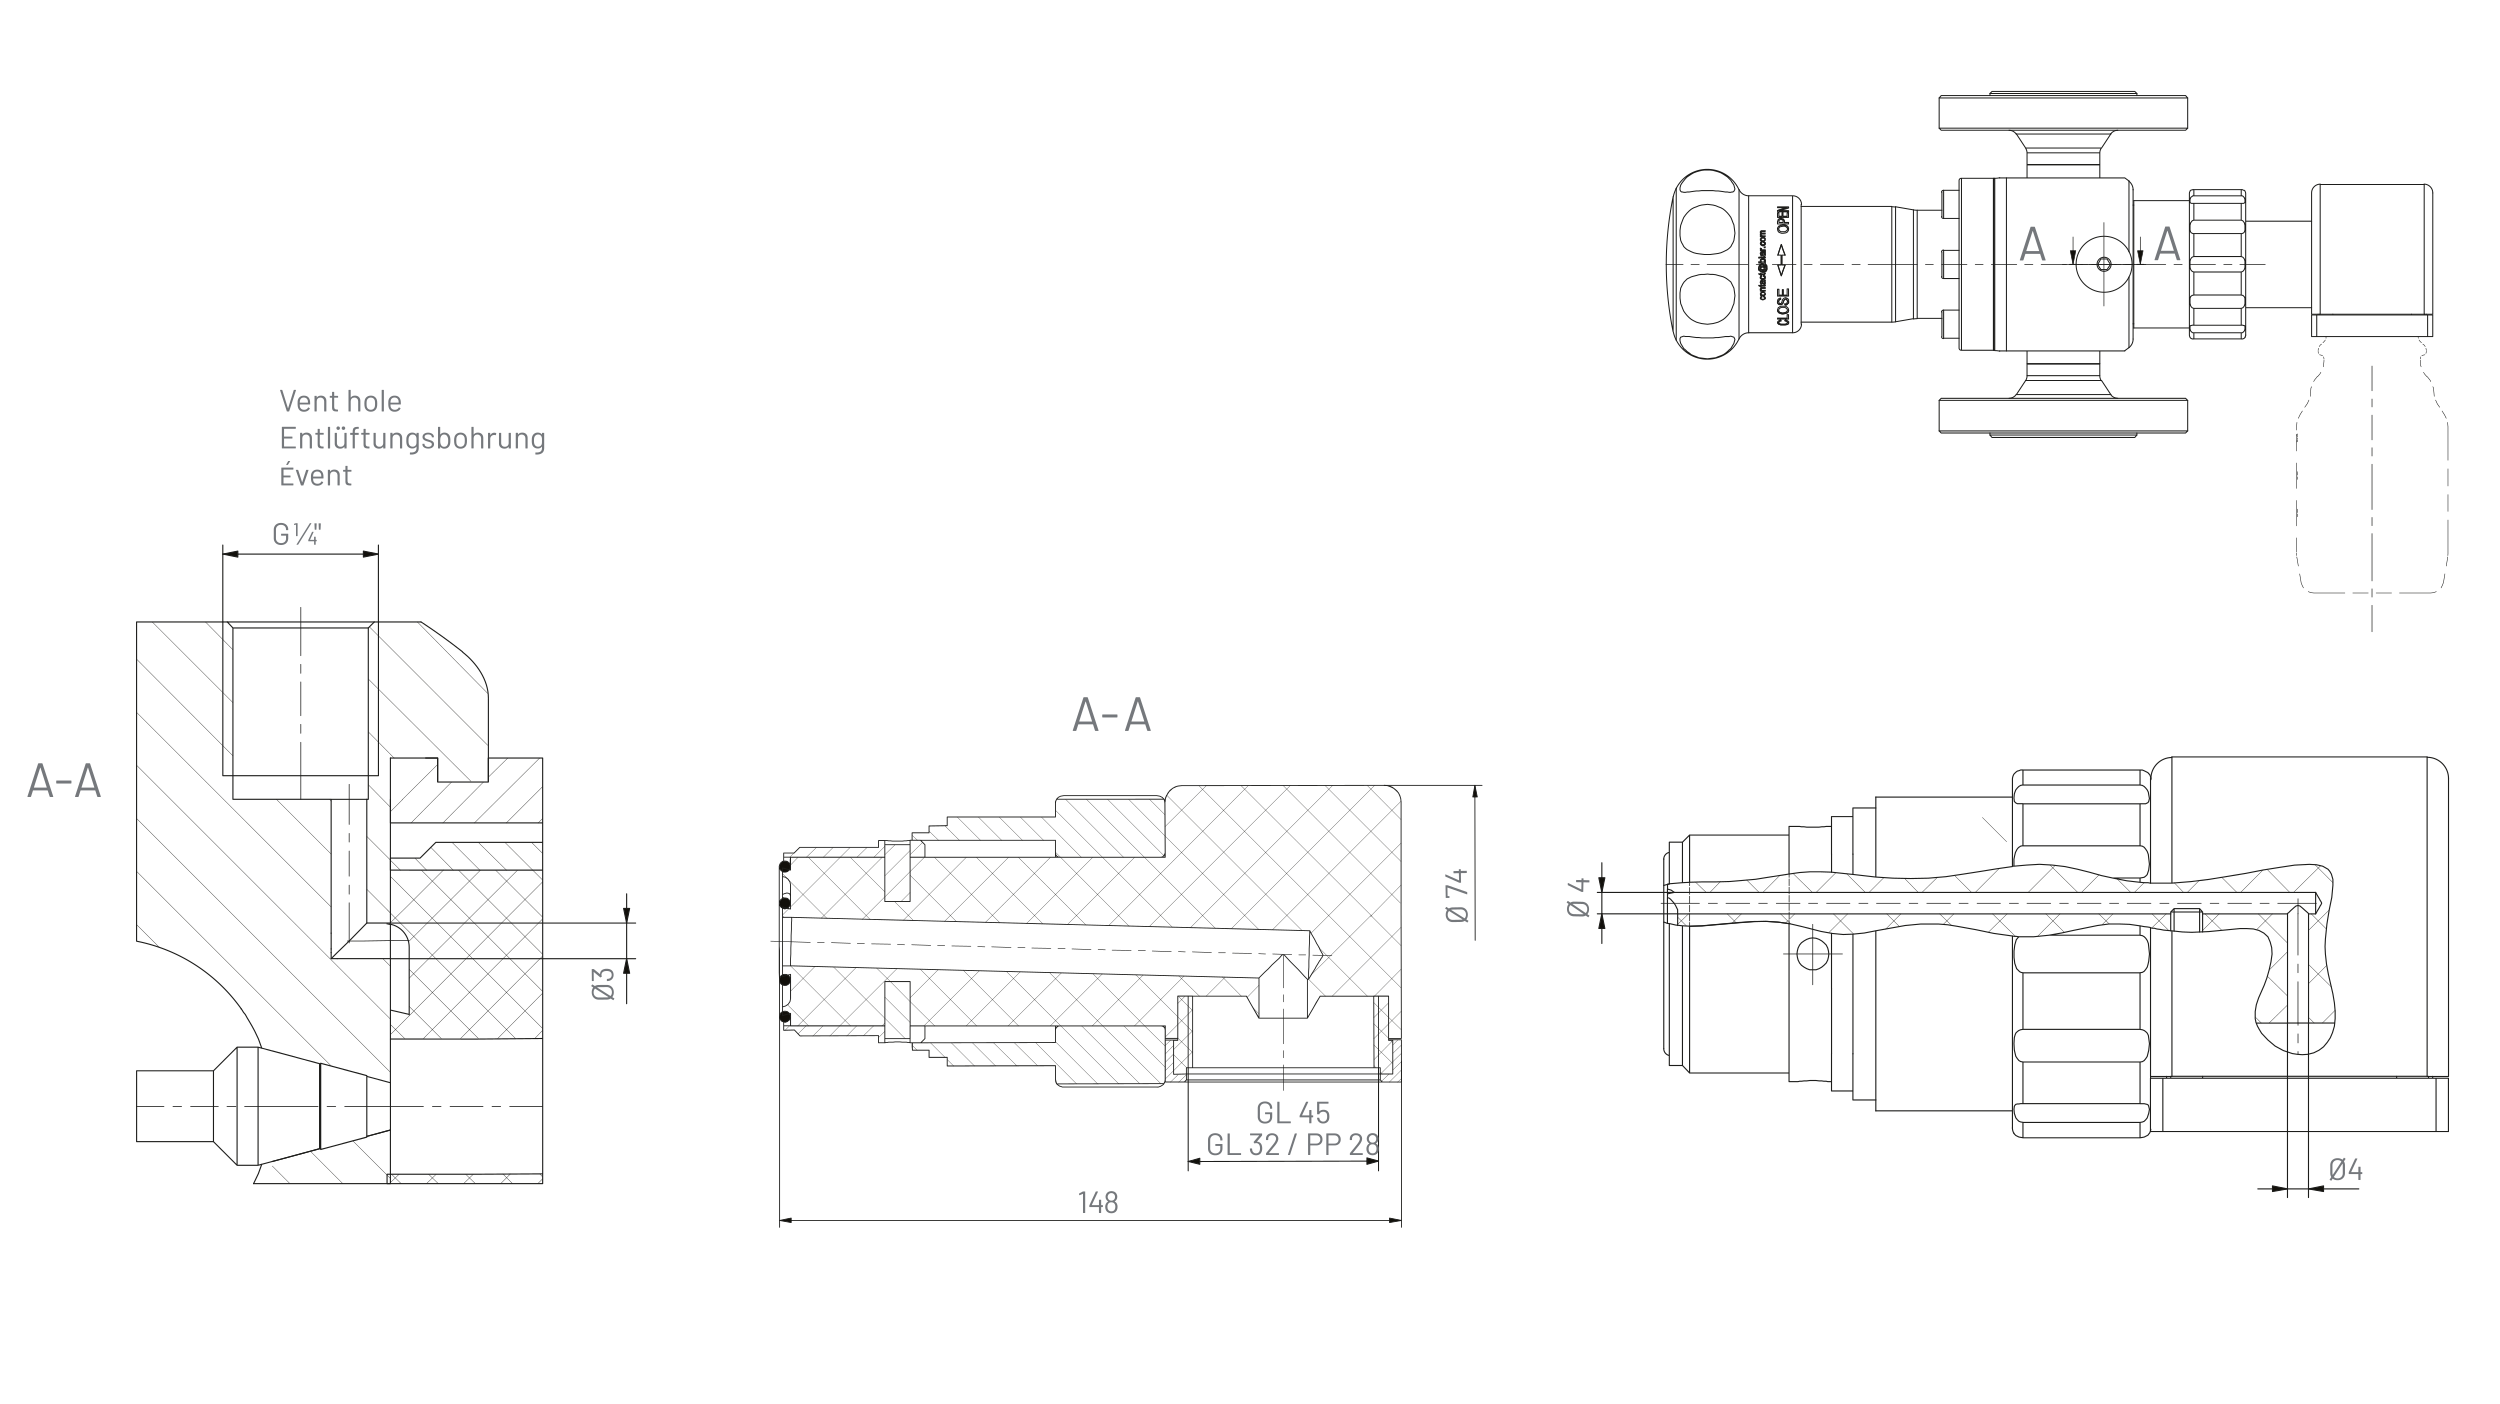 <?xml version="1.0" encoding="UTF-8"?>
<svg xmlns="http://www.w3.org/2000/svg" xmlns:xlink="http://www.w3.org/1999/xlink" xmlns:v="https://vecta.io/nano" viewBox="0 0 1298 729">
  <style>.k{fill:none}.l{stroke:#1d1d1b}.m{stroke-linecap:round}.n{stroke-linejoin:round}.o{fill:#12100b}.p{fill-rule:evenodd}.q{stroke-width:.58}.r{stroke-width:.46}.s{stroke-width:.36}.t{stroke-width:.54}.u{stroke-width:.39}</style>
  <path d="M0 0h1298v729H0z" fill="#fff"></path>
  <path d="M647.49 517.86l6.18-6.33m-48.64 26.87l6.49-6.49m14.67-14.67l9.88-9.88m-47.09 25.32l25.79-25.94m-47.71 25.94l26.4-26.4m-48.17 26.4l27.02-27.02m-48.95 27.02L551 505.2m-49.41 27.48l28.1-28.1m-50.03 28.1l28.72-28.56m-50.49 28.56l1.54-1.54m13.12-13.12l14.51-14.51m-51.11 29.18l29.8-29.8m-51.57 29.8l30.26-30.26m-33.97 12.2l12.66-12.82m-3.24 30.88l-10.96-10.96m32.73 10.96l-31.19-31.19m48.95 27.18l-26.56-26.56m52.5 30.57l-12.82-12.66m-10.19-10.35l-7.1-6.95m51.88 29.95l-29.34-29.49m51.11 29.49l-28.72-28.87m50.64 28.87l-28.26-28.26m50.03 28.26l-27.64-27.64m49.41 27.64l-27.02-27.18m44.16 22.39l-21.77-21.77m33.04 11.12l-10.65-10.5m41.53 19.61l-3.09-3.09m-6.02-6.02l-9.88-10.04m86.31 24.4l6.64-6.64m-14.05-7.72l13.9-14.05m-35.82 14.05l35.82-35.82m-46.94 25.01l31.19-31.04m-.15.39l15.9-16.29m-46.78 25.01l46.78-46.78m-66.86 45.09l66.86-66.86m-88.17 66.24l74.42-74.42m-95.73 73.96l73.96-73.96m-95.27 73.34l73.34-73.34m-94.5 72.88l72.72-72.88m-94.03 72.26l34.9-34.9m15.75-15.9l21.46-21.31m-93.41 71.64l34.43-34.43m-55.74 33.81l33.81-33.81m-55.12 33.35l33.35-33.35m-54.66 32.73l32.73-32.73m-54.04 32.27l11.73-11.73m13.12-13.12l7.41-7.41m-53.58 31.65l31.65-31.65m-51.73 29.95l3.24-3.24m.93-.93l25.79-25.79m-29.95 8.18l2.01-2.16m2.16-2.01l3.86-4.01m-7.26 31.19l-.77-.93m23.16 1.54L409.2 456.7m-.31-.46l-2.62-2.62m45.55 23.78l-32.12-32.27m54.66 32.89l-9.88-9.88m-5.1-5.1l-17.91-17.91m55.28 33.51l-24.24-24.24m46.63 24.7l-33.97-33.97m56.36 34.59l-34.59-34.59m56.98 35.2l-35.2-35.2m57.59 35.82l-35.67-35.82m58.06 36.29l-36.29-36.29m58.67 36.9l-36.9-36.9m94.03 72.11l-8.8-8.8m-25.79-25.79l-48.79-48.64m122.75 100.67l-6.64-6.48m-10.96-10.96l-25.32-25.32m-8.65-8.8l-70.25-70.25m121.67 100.05l-105-105m105 83.07l-15.59-15.59m.56.39l-68.03-67.86m82.76 60.99l-60.99-61.14m61.3 39.53l-39.53-39.53m39.53 17.76l-17.6-17.76M476.23 545.35l-2.47-2.47m21.46 10.65l-3.4-3.4m-1.08-1.08l-7.57-7.57m22.85 12.04l-12.04-12.04m23.01 12.04l-12.04-12.04m23.01 11.89l-12.04-11.89m22.85 11.89l-12.04-11.89M559 562.79l-21.31-21.46m32.27 21.46l-21.93-21.93m32.89 21.93l-30.11-30.11m40.92 29.95l-30.11-29.95m41.07 29.95l-30.11-29.95M605 554.14l-21.46-21.46m21.46 10.5l-10.65-10.5m-117.97-96.35l-2.78-2.62m13.74 2.62l-4.94-4.79m15.75 4.79l-7.57-7.57m18.53 7.57l-12.04-12.04m23.01 12.04l-12.04-12.04m22.85 12.04l-12.04-12.04m31.81 20.84l-2.62-2.62m-6.18-6.18l-12.04-12.04m31.65 20.84l-20.69-20.84m31.65 20.84l-24.4-24.4m35.36 24.4l-30.11-30.11m40.92 30.11l-30.11-30.11m40.3 29.34l-29.34-29.34m29.8 18.99l-18.84-18.99m18.84 8.03l-8.03-8.03m-116.88 30.11l.31-.31m-7.72-1.08l6.48-6.33m-25.32 7.72l5.71-5.71m-14.51 5.71l5.25-5.1m-13.9 5.1l5.1-5.1m-13.9 5.1l5.1-5.1m-13.9 5.1l5.25-5.1m-13.9 5.1l2.16-2.16m44.01 95.73l3.24-3.24m-11.12 2.32l5.25-5.1m-13.9 5.25l5.1-5.25m-13.9 5.25l5.1-5.25m-13.9 5.25l5.25-5.25m-12.97 4.17l4.17-4.17M407.52 535l2.32-2.32m60.22 6.64l-10.65-10.65m13.12 2.16l-13.12-13.12m13.12 2.32l-10.19-10.35m5.4-41.53l4.79-4.79m-13.12 2.32l13.12-13.12m-13.12 2.16l13.12-13.12m-13.12 2.16l5.25-5.1M725.6 561.88l2.01-1.85m-6.33 1.85l6.33-6.33m-10.35 5.87l3.86-3.71m2.01-2.16l4.48-4.32m-10.96 6.64v-.15m6.48-6.49l4.48-4.32m-4.48 0l4.48-4.32m-4.48 0l2.62-2.62m-113.8 21.93l4.01-3.86m-8.34 3.86l4.17-4.01m-6.79 2.32l4.32-4.32m-4.32 0l4.32-4.32m-4.32 0l4.32-4.32m-4.32 0l4.32-4.48m-4.32 0l2.78-2.62m1.54 15.75l9.88-9.88m-9.88-1.08l9.88-9.73m-7.72-3.24l7.72-7.72m-7.72-3.24l3.71-3.71m1.08 37.21l-6.95-6.95m9.88-1.08l-7.72-7.57m7.72-3.24l-7.72-7.72m7.72-3.24l-7.41-7.41m104.84 40.45l6.48-6.49m-9.73-1.08l9.73-9.88m-9.88-.93l7.72-7.72m-7.72-3.24l7.72-7.72m-7.72-3.24l.31-.15m4.17 40.45l-1.08-1.08m-2.16-2.16l-1.08-1.24m9.73-1.08l-9.88-9.73m9.88-1.08l-1.08-1.08m-1.08-1.24l-7.72-7.57m7.72-3.24l-7.72-7.72m7.72-3.24h0" stroke-width=".15" class="k l m n"></path>
  <path d="M407.54 466.28h-.62l-.46.16-.46.31-.47.31-.3.46-.31.46-.16.62-.15.46.15.62.16.46.31.47.3.46v.16l.31.15.47.31h.15l.46.15.62.16.62-.16.46-.15h.31l.31-.31.31-.31.31-.46.31-.47.15-.46.16-.62-.16-.46-.15-.62-.31-.46-.31-.46-.46-.31-.47-.31-.46-.16h-.62zm0 45.4h.62l.46-.16.47-.3.46-.31.46-.47.16-.46.15-.62.16-.46-.16-.62-.15-.62-.16-.46-.46-.46-.31-.16-.31-.3-.31-.16-.46-.15h-.62-.46l-.62.15-.15.16-.31.15-.31.31h-.16l-.3.46-.31.46-.16.62v.62.46l.16.62.31.46.3.47.47.31.46.3.62.16h.46zm-.46 18.99l.46.16.62-.16.46-.15h.16l.77-.62.46-.31.16-.62.15-.46.16-.62-.16-.46-.15-.62-.31-.46-.31-.47-.31-.3-.62-.31-.46-.16h-.62-.46l-.62.16h-.15v.15l-.78.46-.3.47-.31.46-.16.62v.46.62l.16.46.31.62.3.31.47.46.46.16.62.15zm1.08-83.53h-.62-.62l-.46.15-.46.31-.47.31-.3.46-.31.47-.16.61-.15.62.15.46.16.62.31.47.3.46.78.46.15.16.46.15h.62.62l.46-.15.47-.31.46-.31.31-.46.31-.47.15-.62.16-.46-.16-.62-.15-.61-.31-.47-.31-.46-.77-.46-.16-.16-.46-.15z" class="o p"></path>
  <g class="k l m n">
    <path d="M410.48 518.47v-12.51l-4.17 1.08v-5.56h4.17m0 16.98l-.31 1.54-.93 1.39-1.39.93-1.54.46m0 0v4.48l4.17-1.08v6.48h48.95v-23.01h13.12v23.01h132.48v6.48h6.49v-21.93h35.67m0 0l1.85 3.4 1.7 2.93 1.54 2.62 1.39 2.47m0 0v-20.84l-243.19-6.33m269.59-18.22l-268.97-6.95m268.97 6.95l.77 1.54.62 1.08 1.08 1.85.62 1.24.46.93.77 1.24.46.77.46 1.08.31.62.46.77.15.31.31.46.15.31.15.31v.46l-.31.31v.31l-.31.46-.31.31-.31.77-.46.46-.62 1.08-.46.77-.77 1.24-.46.93-.77 1.24-1.08 1.7-.62 1.08-.93 1.54m-.62 20.23v-20.23h.62m-.62 20.23l1.39-2.47 1.54-2.62 1.7-3.09 2.01-3.24m0 0h35.51v21.93h6.64l-.15-63.77m0-6.49v-52.34m0 0l-.15-1.7-.46-1.7-.77-1.54-1.24-1.24-1.24-1.08-1.54-.77-1.7-.62-1.7-.15m0 0l-105 .15m0 0l-1.7.15-1.7.46-1.39.77-1.39 1.08-1.08 1.39-.77 1.54-.62 1.54-.15 1.7m0 0l.15 28.56H472.52v23.01H459.4v-23.01h-48.95v6.64l-4.17-1.08v4.48m0 0l1.54.31 1.39 1.08.93 1.39.31 1.54m0 0v12.51l-4.17-1.08v5.4h4.79m307.57-68.56h0m-105 .15h0m-8.8 9.11v-.46m113.8-8.8l1.54.15 1.39.31 1.39.62 1.24.93 1.08.93.93 1.24.62 1.39.46 1.39M604.85 417v-.77l.15-.15v-.62l.15-1.24.46-1.08 1.39-2.16 1.85-1.7 2.32-1.08 2.47-.31m113.8 60.99v6.49m-48.02 33.04v-3.71l.15-2.62v-3.09l.15-3.24v-3.09l.15-3.09v-2.62l.15-2.01v-1.7m-268.97-6.95v1.7l-.15 2.01v2.62l-.15 3.09v3.24l-.15 3.24v3.09l-.15 2.62v3.55-3.55l.15-2.62v-3.09l.15-3.24v-3.24l.15-3.09V480l.15-2.01v-1.7m-4.79 25.17v-25.17m4.79.15v-.15m-.62 25.17h0m0 7.57v9.42m-4.17-51.88v-.77m0 45.55v11.43m4.17-63.31v5.87m194.55-20.23h0m0 87.55h0m-194.55-87.55v.31l-.15.93v3.4m.15 78.44v4.48m-4.17-77.51v9.11m312.36-56.51l-105 .15m-8.65 124.76h-2.16m-52.65 0h-69.95m124.76-87.55h-2.16m-52.65 0h-69.95m-69.79 81.06l-.62.15m.62-74.58l-.62-.15m.62 54.35l-1.54.31m1.54-34.28l-1.54-.31m-2.62-5.87l.77.46m-.77-.46v-1.54h.46l.62-.31 1.24-.31.77.15.46.15.46.62.15.77v3.55m268.36 59.75h-25.17m13.12-32.89l1.54 1.7 1.7 1.85 2.01 2.01 2.01 2.01 1.7 1.85 1.54 1.7.62.62.46.46.31.31.15.15m-13.12-12.66h1.08m-13.12 12.04l.15-.15.31-.31.46-.46.62-.62 1.54-1.54 1.85-1.7 1.85-2.01 2.01-1.85 1.85-1.7 1.39-1.7m0 0h1.08m-13.12 32.89l-6.48-11.43m31.65 11.43l6.64-11.43m-193.62 31.81v4.48l56.2-.15v7.1m0 0l.15 1.24.46 1.08m0 0l55.74-.15m0 0l.46-.93.15-1.24m0 0v-25.63m0 0l-.15-.93-.46-.62-.77-.46-.77-.15m0 0h-52.5m0 0l-.93.15-.62.46-.62.77-.15.77m0 0v6.48l-74.27.15v3.86h8.65V549h9.42m0-124.76v4.48l-9.42.15v3.55h-8.8v3.86h74.42v6.64m0 0l.15.77.46.77.77.46.77.15m0 0h52.5m0 0l.93-.15.62-.62.46-.62.31-.93m0 0l-.15-25.63m0 0l-.15-1.24-.31-.93m0 0H548.6m0 0l-.46 1.08-.15 1.08m0 0v7.1h-56.2m-9.42 8.18h0m-8.8 0v3.71m8.8-7.26v3.55m-8.8 3.71v.15m8.8-3.86h-8.8m74.42 10.5v2.16m0 87.55v2.16m0-98.51v8.8m0 87.55v8.65m-74.42-105h0m.15 105.15h0m18.07-112.72h0m0 120.28h0m0-124.76v4.48m0 120.28v4.48m56.2-136.34v7.1m0 129.08v7.1m0-136.19h0m0 129.08h0m-56.2-4.32h-9.42m9.42-120.28l-9.42.15m66.24 133.87l-.31-1.08-.15-.46v-.31l-.15-.31v-7.26m0-129.08v-7.87l.15-.46.46-.93m55.74 147.61l.31-.77m0-146.07l-.31-.77m.62 27.95l-.15.62v1.54m.15 87.55v2.01m-56.98 18.68l-56.2.15m56.2-129.24h-56.2m60.68 140.2h-.93l-.77-.31-.62-.15-.62-.46-.46-.31-.31-.31-.15-.15m52.03 1.7h-48.17m51.88-1.85l-.15.31-.31.31-.46.31-.46.31-.62.31-.93.31h-.77m-.15-151.32l.93.15.77.15.62.31.62.31.31.31.31.31.31.31m-52.03-1.85h48.17m-51.88 1.85l.15-.31.31-.15.31-.46.62-.31.62-.31.77-.15.93-.15m-78.75 128.31v.15m0 0v2.01l.15 1.39v.31m8.65 0v3.71m0-3.71h-8.65m6.49-100.21v-6.48l-2.32-2.32h-5.4v8.8h7.72m0 94.19v-6.64h-7.72v8.8h5.56l2.16-2.16m-20.84-94.19v-8.65h-3.24v3.55h-40.92l-2.93 2.93h-5.4v2.16h52.5m0 96.35v-8.8h-52.5v2.32l5.56-.15 2.93 3.09 40.76-.15v3.71h3.24m-52.5-98.51v4.17m0 83.53v4.32m0-89.86v2.01m0 83.53v2.01m49.26-96.19v3.55m0 97.74v3.71m-43.7-6.64l-5.56.15m5.4-92.03h-5.4m73.34 96.35l-2.16 2.16m2.16-102.83l-2.32-2.32m-4.17 105.15h-1.24m-13.12 0h-3.24m17.45-105.15h-1.08m-13.12.15h-3.24m0 101.29l-40.76.15m40.76-97.89h-40.92l-2.93 2.93m.15 91.87l2.93 3.09m44.01 3.55h0m13.12 0h0l-.46-.15h-.62l-.77-.15h-2.16l-1.24-.15h-2.47l-1.24.15h-2.16l-.77.15H460l-.46.15h-.15m13.12 0h0m0-105.15h0m-13.12.15h1.08l.93.15h.93l1.08.15h5.1l1.08-.15h.93l.93-.15h.93l.15-.15m-13.12.15h0m0 73.19v29.65h13.12V509.6h-13.12m0-71.03v29.49h13.12v-29.49h-13.12M716.65 560.7l1.08 1.08h9.88v-21.93h-4.48v17.76h-6.48v3.09m-101.75 1.08l1.08-1.08v-3.09l-6.64.15V540h-4.32v21.77h9.88M609.34 540h2.16m109.47-.15h2.16m-107.16 17.76h100.67m-100.67 3.09h100.67m-101.75 1.08h102.83m-101.75-4.17v-3.24h3.24v-37.21h-7.72v23.01h-2.16v17.6l6.64-.15m100.67-3.24v3.24h6.48v-17.45h-2.16v-23.01h-7.72l.15 37.21h3.24m-100.67 3.24h100.67m-97.43-3.24h94.19m-101.91-14.21v-1.08m109.47 1.08v-1.08m-104.07 15.29v-37.21m98.82 0v37.21M407.51 511.6l1.08-.15.93-.62.62-.93.31-1.08-.31-1.24-.62-.93-.93-.62-1.08-.15-1.08.15-.93.62-.62.93-.15 1.24.15 1.08.62.93.93.62 1.08.15m0-45.4l-1.08.15-.93.62-.62.93-.31 1.08.31 1.08.62.93.93.62 1.08.31 1.08-.31.93-.62.62-.93.31-1.08-.31-1.08-.62-.93-.93-.62-1.08-.15m2.01 44.62l-1.08.62-1.08.15-1.08-.31-.93-.77-.62-.93v-16.06l-.15-2.32v-22.23l.15-.15v-.62l.62-1.08.93-.62 1.08-.31 1.08.15 1.08.62m.93 2.16v2.78m0 33.97v2.78m-2.93-61.61l-1.08.15-.93.62-.62.93-.31 1.24.31 1.08.62.93.93.62 1.08.15 1.08-.15.93-.62.62-.93.31-1.08-.31-1.24-.62-.93-.93-.62-1.08-.15m0 83.69l1.08-.31.93-.62.62-.93.31-1.08-.31-1.08-.62-.93-.93-.62-1.08-.15-1.08.15-.93.62-.62.93-.15 1.08.15 1.08.62.93.93.62 1.08.31m2.93-80.75v1.7m0 74.42v1.7m-1.7 2.62l-.93.31-1.08-.15-.93-.46-.62-.77-.46-.93v-19.76l-.15-3.71v-55.28l.15-.31.31-.93.77-.77.93-.46.93-.15 1.08.31" class="r"></path>
    <path d="M410.78 488.98l-4.47-.15m285.18 7.25l-9.88-.15m-3.71-.15h-3.55m-3.7-.16l-9.88-.31m-3.71 0l-3.55-.15m-3.71-.16l-9.88-.15m-3.7-.16h-3.56m-3.7-.15l-9.88-.31m-3.71 0l-3.55-.15m-3.71 0l-9.88-.31m-3.55-.16h-3.71m-3.7-.15l-9.88-.15m-3.55-.16l-3.71-.15m-3.71 0l-9.88-.31m-3.55-.16h-3.7m-3.71-.15l-9.88-.16m-3.55-.15l-3.71-.15m-3.55 0l-10.04-.31m-3.55 0l-3.7-.16m-3.56-.15l-9.88-.16m-3.7-.15l-3.71-.16m-3.55 0l-9.88-.3m-3.71 0l-3.7-.16m-3.55-.15l-9.89-.16m-3.7-.15h-3.71m-3.55-.16l-9.88-.31m-3.71 0l-3.55-.15m-3.7 0l-9.89-.31m-4.47-.15l-6.18-.16m266.19 39.99v-4.78m0-3.71v-3.7m0-3.56v-5.09m0 58.36v-13.27m0-3.71v-3.71m0-3.55v-13.28m0-20.53v-12.05" stroke-width=".31"></path>
    <path d="M622.94 603.04h-6.03" class="t"></path>
  </g>
  <path d="M622.94 601.36h0l-6.03 1.68 6.03 1.48v-3.16z" class="o p"></path>
  <path d="m622.94,601.36l-6.02,1.68,6.02,1.47v-3.16m86.78,1.47h6.02" class="k l m n t"></path>
  <path d="M709.71 604.52h0l6.02-1.69-6.02-1.68v3.37z" class="o p"></path>
  <g class="k l m n">
    <path d="m709.71,604.52l6.02-1.68-6.02-1.68v3.37m-86.78-1.47l86.78-.21m6.02-48.38v53.43m-98.82-53.43v53.43" class="t"></path>
    <path d="M765.76 413.79v-6.03" class="r"></path>
  </g>
  <path d="M767 413.79h0l-1.24-6.03-1.08 6.03H767z" class="o p"></path>
  <path d="M767 413.79l-1.24-6.02-1.08 6.02H767m-48.33-6.02h50.8m-3.71 6.02l.15 74.42M410.78 633.66h-6.02" class="k l m n r"></path>
  <path d="M410.78 632.42h0l-6.02 1.24 6.02 1.08v-2.32z" class="o p"></path>
  <path d="m410.78,632.42l-6.02,1.24,6.02,1.08v-2.32m310.66,1.24h6.18" class="k l m n r"></path>
  <path d="M721.45 634.74h0l6.17-1.08-6.17-1.24v2.32z" class="o p"></path>
  <g class="k l m n">
    <path d="M721.45 634.74l6.18-1.08-6.18-1.24v2.32m-310.66-1.08h310.66m6.18-82.76v86.31M404.77 527.89v109.32" class="r"></path>
    <path d="M202.7 473.98l-12.26-12.26m12.26-15.18l-12.26-12.26m12.26-15.18l-11.49-11.68m13.43-13.82l-13.43-13.63m53.34 25.7l-53.34-53.14m62.02 34.44l-61.44-61.5m61.44 34.56l-36.52-37.09m-66.19 291.61l-9.15-9.15m36.6 9.15l-16.74-16.74m41.46 14.02l-19.47-19.47M82.97 492.11L70.9 480.04m101.03 73.39L70.9 452.4m131.79 104.34L70.9 424.95M202.69 529.1L70.9 397.31m131.79 104.34l-3.89-3.89m-26.86-26.86L70.91 369.87m101.03 73.58l-28.42-28.42m-22.58-22.58l-50.03-50.22m101.03 73.78l-.78-.97m-50.22-50.22l-41.85-41.85m41.85 14.41l-14.21-14.41m101.61 291.61l-5.06-4.87m24.33 4.87l-5.06-4.87m24.33 4.87l-5.06-4.87m24.33 4.87l-5.06-5.06m20.63 1.56l-1.36-1.56m-73.19.19l-5.06 4.87m24.33-4.87l-5.06 4.87m24.33-4.87l-5.06 4.87m24.33-5.06l-5.06 5.06m21.8-2.53l-2.53 2.53m-69.07-75.38l-7.38-7.26m26.42 7.3l-16.74-16.74m36.01 16.74l-36.01-36.01m55.28 36.01l-66.77-66.96m80.79 61.71l-79.01-78.97m79.01 59.7l-62.88-62.88m62.88 43.6l-43.6-43.6m43.6 24.33l-24.33-24.33m24.33 5.06l-5.06-5.06m-46.33-.19l-18.73 18.73m.24-.24l-9.93 9.73m47.5-28.03l-37.38 37.18m56.65-37.18l-56.26 56.06m69.3-50.03l-79.01 79.31m79.01-60.04l-61.9 62.1m61.9-42.83l-42.63 42.83m42.63-23.55l-23.36 23.55m23.36-4.28l-4.09 4.28m1.75-111.93l2.34-2.34m-18.88 2.34l18.88-18.88m-35.43 18.88l33.87-33.68m-50.22 33.68l21.02-21.22m2.53-2.53l10.12-9.93m-50.22 33.68l21.02-21.22m-31.73 15.38l6.42-6.42m-.34.24l18.44-18.34m-19.27 54.9l-5.26-5.26m18.88 5.26l-6.03-6.23m19.86 6.23l-11.68-11.87m25.5 11.87l-14.41-14.41m28.23 14.41l-14.6-14.41m28.23 14.41l-14.41-14.41m19.47 5.65l-5.65-5.65" stroke-width=".19"></path>
    <g class="q">
      <path d="M202.7 614.53h-71.05m71.05-135.29v-85.65m0 168.58v-64.43m0 116.8V586.7m50.87-181.04v-43.02m0-.27c0-9.39-6.12-18.09-13.49-23.9m.07-.05c-6.95-5.48-14.15-10.66-21.55-15.51"></path>
      <path d="M70.91 488.58V322.92m147.56 0h-24.14l-3.11 3.11v88.96h-.78v64.24h12.26m0-85.65h24.53v12.07M202.7 586.69L190.44 590m-23.94 6.23l-25.11 6.81m-23.36-280.12H70.92m54.34 200.87a87.27 87.27 0 0 0-54.3-35.11"></path>
      <path d="M141.38 545.62l25.11 6.81m23.94 6.42l12.26 3.31m0-64.43h-17.33m-8.18 0h-2.14m-3.11-3.11v-1.95m0-8.18v-69.5h-51v-88.96l-2.92-3.11m84.68 174.81v-17.71m-27.64 14.6l6.23-6.03 9.15-9.34m-18.49-64.24h18.49m-58.79 199.53l.58-1.17m0 0l1.95-4.09 1.75-4.87m0-60.15l-1.75-4.87-1.95-4.09-1.36-2.53-1.36-2.34-1.17-1.95-.97-1.75-.97-1.17-.58-.97-.39-.58-.19-.19m-4.28-197.78h70.27m-73.19-3.11h76.31m2.14 79.81v-79.81m0 79.81h-80.79m0-79.81v79.81m50.81 194.08v-44.77m0 44.77l23.94-6.42v-31.92l-23.94-6.42m-95.58 40.68v-36.79m39.91 36.79v-36.79m12.26 49.06v-61.32m10.9 61.32v-61.32m31.93 52.75v-44.19m36.79 34.46v-24.53m-131.79-6.23h39.91m-39.91 36.79h39.91m0-36.79l12.26-12.26m-12.26 49.06l12.26 12.26m0-61.32h10.9m-10.9 61.32h10.9l31.93-8.57m0-44.19l-31.93-8.57m31.93 17.71h.58m-.58 25.89h.58m36.21-.58l-12.26 3.31m12.26-27.84l-12.26-3.31m91.3 55.67h-80.79m11.49-122.74c0-6.48-5.08-11.83-11.56-12.15m11.56 12.25v35.04m69.3 87.6v-5.06m0 0l-34.07.19h-34.26m0 0h-12.46v4.87m80.79-162.74h-69.3m.06 74.9l-9.52-2.2m-.25 14.98l44.95.02 34.07-.3m0 70.27V451.78m-80.79 27.84h0m52.56-73.58h-26.28m-24.53 8.95v12.26m79.03 10.12v-43.8m-79.03 33.68h79.03m0-33.68h-28.23v12.46m-26.28 0v-12.46h-6.23m60.74 58.2v-14.41h-55.48l-8.18 8.18h-15.38v6.23h79.03m-80.79 27.84l1.75.39m-36.21 72.03l23.94 6.42m0 31.92l-23.94 6.42m8.57-102.17l-3.12 3.11m5.26 0h8.17"></path>
      <path d="M171.94 494.62v3.11h3.12m-3.12-13.24v8.18"></path>
    </g>
    <path d="m156.18,402.74v-17.33m0-4.67v-4.67m0-4.48v-17.52m0-4.48v-4.67m0-4.48v-17.52m0,92.08v-12.26m0-79.81v-7.59m25.11,166.63v-13.24m0-4.48v-4.67m0-4.67v-13.04m0-4.67v-4.48m0-4.67v-13.04m0,74.56v-7.59m0-66.96v-7.79m31.03,81.09h-7.59l-16.82.28h-7.59m-38.93,85.85h23.75m4.67,0h4.48m4.67,0h23.75m-131.79,0h14.21m4.67,0h4.48m4.67,0h14.41m4.48,0h4.67m4.48,0h14.4m61.32,0h17.13m4.67,0h4.48m4.67,0h17.13m4.67,0h4.48m4.67,0h17.13" class="u"></path>
  </g>
  <path d="m320.2,517.88l.42-.74" class="o"></path>
  <path d="M325.34 505.32v-7.59" class="k l m n q"></path>
  <path d="M326.9 505.32h0l-1.56-7.59-1.56 7.59h3.12z" class="o p"></path>
  <path d="m326.9,505.32l-1.56-7.59-1.56,7.59h3.11m-1.56-33.68v7.59" class="k l m n q"></path>
  <path d="M323.78 471.65h0l1.56 7.59 1.56-7.59h-3.12z" class="o p"></path>
  <path d="M323.78 471.65l1.56 7.59 1.56-7.59h-3.11m1.56 26.09v-18.49m0 26.09v7.79m0-41.46v-7.59m-122.64 15.18h127.31m-127.31 18.49h127.31m-4.67 23.36v-7.98M123.47 287.69h-7.79" class="k l m n q"></path>
  <path d="M123.47 286.13h0l-7.79 1.56 7.79 1.56v-3.12z" class="o p"></path>
  <path d="m123.47,286.13l-7.79,1.56,7.79,1.56v-3.11m65.21,1.56h7.79" class="k l m n q"></path>
  <path d="M188.68 289.25h0l7.79-1.56-7.79-1.56v3.12z" class="o p"></path>
  <g class="k l m n">
    <path d="M188.68 289.25l7.79-1.56-7.79-1.56v3.11m-65.21-1.56h65.21m7.79 35.23V283m-80.79 39.91V283" class="q"></path>
    <g stroke-width=".19">
      <path d="M1205.8 531.15l6.62-6.62m-13.83-13.84l9.54-9.55m-9.54-18.12l10.71-10.52m-18.51-9.16l14.03-13.83m-41.5 13.83l11.69-11.69m-39.36 11.69l6.23-6.23m-33.71 6.23l5.27-5.26m-32.74 5.26l9.16-9.16m-36.83 9.16l14.03-14.03m-41.5 14.03l12.47-12.47m-40.14 12.47l7.99-7.79m-35.47 7.79l7.8-7.79m-35.27 7.79l10.33-10.32m-38 10.32l8.96-8.96m-36.44 8.96l5.46-5.65m-7.4 5.65l-5.46-5.26m32.93 5.26l-6.43-6.43m34.1 6.43l-9.94-9.74m37.41 9.74l-9.74-9.74m37.22 9.74l-7.02-7.21m34.69 7.21l-8.97-8.96m27.24-17.32l-12.66-12.66"></path>
      <path d="M1078.75 463.34l-14.42-14.22m41.9 14.22l-7.02-7.01m102.3 74.82l-2.92-2.92m-64.89-64.89l-4.87-5.06m81.64 54.17l-11.88-11.7m-37.22-37.41l-7.79-7.79m54.17 26.69l-7.8-7.79m-11.11-11.11l-11.88-12.08m34.29 7.02l-9.35-9.36m-23.77 82.23l9.55-9.35"></path>
      <path d="M1178.13 503.68l9.55-9.55m-15.98-11.5l8.18-8.18m-36.24 8.57l8.57-8.57m21.83 56.7l-3.12-3.12m16.76-10.91l-10.53-10.33"></path>
      <path d="M1153.38 482.83l-8.57-8.38m42.87 15.2l-15.2-15.2m-55.15 7.21l7.41-7.21m-33.32 5.65l5.65-5.65m-39.17 11.69l11.69-11.69m-37.21 9.55l9.74-9.55m-33.32 5.65l5.65-5.65m-35.46 7.99l7.98-7.99m-37.41 9.74l9.75-9.74m-32.35 4.87l4.87-4.87m-32.54 4.87l4.87-4.87m-33.12 5.46l5.65-5.46"></path>
      <path d="M875.52 480.68l-4.48-4.48m30.39 2.93l-4.67-4.68m32.93 5.26l-5.26-5.26m37.99 10.52l-10.52-10.52m34.3 6.62l-6.63-6.62m33.71 6.04l-6.23-6.04m39.36 11.69l-11.89-11.69m37.22 9.55l-9.55-9.55m32.93 5.26l-5.46-5.26m36.25 8.57l-8.58-8.57"></path>
    </g>
    <path d="m928.91,453.79v1.75m0,.78v3.51m0,.78v3.51m0,.78v3.51m0,.78v3.51m0,.78v3.51m0,.97v1.56m-51.64-21.43v1.75m0,.97v3.51m0,.97v3.7m0,.97v3.51m0,.97v3.7m0,.78v1.95" class="u"></path>
    <g class="q">
      <path d="M1212.23 531.15h-13.64m-332.81-69.56v-2.53m3.51 4.29l-1.56-1.17-1.95-.58m336.51 1.75H869.28m333.01 11.11l.78-1.36.58-.97.58-.97.39-.78.39-.58.19-.39.19-.39v-.19l-.19-.39-.19-.39-.39-.58-.39-.78-.58-.97-.58-.97-.78-1.36m-3.7 67.81v-56.7h3.7m-331.25 6.04v-6.04m316.64 0v56.7h-16.17m-300.47-56.7h256.04m16.56 0h44.04m-71.12-15.98h11.11l9.74-.78 9.55-1.17 19.1-3.12 8.96-1.75 8.57-1.36 7.79-1.17 7.6-.39 3.7.19 3.31.78 1.36.78 1.36.78.97 1.17.78 1.36.78 2.73v3.12l-.58 6.24-1.36 6.63-1.17 7.21-.78 7.79-.19 3.9.19 3.9.58 5.26.97 5.26 1.17 5.07 1.17 5.07.78 4.68.39 4.29v3.9l-.39 3.9-.97 3.31-1.17 2.73-1.56 2.34-1.95 2.34-2.34 1.75-2.73 1.36-3.12.78-2.92.19m-329.5-88.46l.97-.19m62.16 20.65l-5.26-.78-6.04-.39h-6.82l-6.82.58-13.64 1.17-6.63.58-6.43.19m318 66.64l-2.53-.19-2.53-.39-4.68-1.56-4.29-2.34-3.7-3.12-3.31-3.51-1.17-1.95-.97-1.75-.78-1.95-.39-1.95v-3.7l.58-3.51 1.17-3.51 2.92-6.63 1.36-3.7 1.17-4.09.97-4.29.58-4.09-.19-3.31-.78-2.92-1.17-2.73-2.14-1.95-2.53-1.36-2.92-.78-3.31-.19h-3.7l-7.99.78-8.18.78-4.29.19-4.48.19-4.87-.19-5.46-.58-2.14-.19-2.14-.19-1.95-.39-1.56-.19-1.36-.39h-.97l-.78-.19h-.19m11.11 77.16v-75.6m132.5 75.6V393.08m-132.5 65.47v-65.47m-11.11 65.47v-54.36m11.11 154.71h-11.11v-77.16m143.61 77.16h11.11V404.19m-143.51-10.91c-6.08 0-11.01 4.93-11.01 11.01"></path>
      <path d="M1271.27 404.21c0-6.08-4.93-11.01-11.01-11.01m-132.6 165.62h132.5m-72.49-27.67h10.91m-10.91-56.7v-.19l.58-.39 1.17-1.17 1.75-1.56.97-.78.97-.19.97.19.97.78 1.75 1.56 1.36 1.17.39.39v.19m-332.81-10.33v-2.53m0 17.73v-13.25M1260.13 393h-132.5m-261.88 71.12l.78-.19.78-.19 1.95-.39m333.01 11.11v-11.11m-336.51 2.73v-1.95m5.26 8.96v-.78l-.58-1.17-.58-1.17-.78-1.17-1.75-1.95-.78-.58-.78-.19m5.26 8.38v-1.36m79.89-20.26l11.11 1.17 11.89 1.36m0 0l8.96.58 9.16.19 9.16-.19 9.16-.78 9.16-1.36 8.77-1.36 8.38-1.36 8.18-1.17.19-.19h.58l6.63-.58 6.63-.39 6.63.39 6.63.78 6.43 1.36 6.24 1.56 6.24 1.75 6.24 1.36 7.01 1.36 6.82.78 2.14.19h1.95l.97.19h.39m0 23.19l-.39-.19-1.17-.19-1.75-.19-2.14-.39-5.46-.78-5.26-.19h-5.46l-5.85.78-12.47 2.53-6.24 1.36-6.63 1.17-7.79.78h-7.79l-1.36-.19h-.97l-.78-.19h-.19l-9.74-1.36-9.35-1.95-9.74-1.75-4.87-.78-4.87-.39h-8.96l-8.18.78-15.2 2.73m-22.99 1.36l6.04.58 5.07-.19m11.89-1.75l-6.04 1.17-5.85.58m88.27 20.07l-.97-.19-.78-.39-.78-.78-.78-.78-.97-2.73-.39-3.12v-3.31l.39-3.12.78-2.73.78-.97.58-.58m62.94 18.71h-60.79m60.79-19.49l1.17.19.97.58.78.78.78 1.17.58 1.56.19 1.75.39 3.7-.39 3.7-.39 1.75-.39 1.36-.78 1.17-.78.97-.97.58-1.17.19m-47.35-19.49h47.35m0 48.91l1.17.19.97.39.78.58.78.78.58 1.17.19 1.36.39 2.92-.39 3.51-.39 1.56-.39 1.56-.78 1.17-.78.97-.97.58-1.17.19m0 21.63h2.14l.78.19.78.19.58.39.19.58.39 1.56-.39 2.14-.39 1.17-.39 1.17-.78.97-.78.78-.97.39-1.17.19m0 7.99l1.17-.19.97-.19.78-.39.78-.39.58-.39.19-.39.39-.39m0-186.48l-.39-.19-.19-.39-.58-.39-.78-.39-.78-.39-.97-.39h-1.17m0 7.79l1.17.19.97.58.78.78.78.97.58 1.17.19 1.17.39 2.14-.39 1.56-.39.58-.39.19-.78.39h-2.92m0 21.82l1.17.19.97.58.78.97.78 1.17.58 1.56.19 1.75.39 3.31-.39 3.12-.39 1.17-.39 1.17-.78.78-.78.58-.97.19-1.17.19m0 0h-13.83m-51.64-6.24v-3.51l.39-1.95.39-1.56.78-1.56.78-.97 1.17-.78 1.17-.19m0-21.82h-2.92l-.78-.39-.39-.39-.39-.39-.19-1.75.19-2.14.39-1.17.39-.97.78-.97.78-.78.97-.58 1.17-.19m0-7.79h-1.17l-.97.39-.78.19-.78.58-.39.39-.39.39-.19.19m0 186.48l.19.39.39.39.39.39.78.39.78.39.97.19 1.17.19m0-7.99l-1.17-.19-.97-.39-.78-.78-.78-.97-.39-1.17-.39-1.17-.19-2.14.19-1.56.39-.58.39-.39.78-.19h.78l.97-.19h1.17m0-21.63l-1.17-.19-.97-.58-.78-.97-.78-1.17-.39-1.56-.39-1.75-.19-3.31.19-3.12.39-1.36.39-.97.78-.78.78-.58.97-.39 1.17-.19m60.79-134.64h-60.79m0 7.79h60.79m0 9.74h-60.79m0 21.82h60.79m-60.79 95.28h60.79m0 16.95h-60.79m0 21.63h60.79m0 9.74h-60.79m0 7.99h60.79m5.46-30.98v-.97m-5.46-73.27v-4.87m0 53.78v-29.42m0 68v-21.63m0 39.36v-7.99m0-175.17v-7.79m0 39.36v-21.82m0 40.72v-2.14m-66.25-6.04v-45.01m0 180.82v-99.77m5.46-46.77v-21.82m0-9.74v-7.79m0 190.96v-7.99m0-9.74v-21.63m0-16.95v-29.42m-88.27-51.05v-10.52m-11.11 9.35v-9.35m22.99 11.89v-41.5m0 162.9v-93.53m-22.99 63.91v-33.9m11.11 33.9v-62.16m154.71-80.18a5.67 5.67 0 0 0-.74-2.78m-.01 186.39c.37-.64.61-1.34.7-2.08m-71.11-184.3a5.51 5.51 0 0 0-.74 2.78"></path>
      <path d="M1044.85 585.61a5.67 5.67 0 0 0 .74 2.78m-.74-11.64h-70.93m70.93-162.9h-70.93m0 157.25h-11.89m11.89-151.6h-11.89m0 23.97v-.78m0 105.22v-.78m-11.11.78v-.78m0-103.66v-.78m11.11-4.68v4.68m-11.11 0v-18.71m11.11 14.03V419.5m0 4.48h-11.11m0 142.44v-18.51m11.11 0v23.19m-11.11-4.68h11.11m-11.11-53.2v-28.64m-77.36-3.9l-3.51-.39-3.31-.78m6.82 1.17l3.7.19m73.65 3.7l-5.46-.97-5.26-1.36-5.46-1.36-5.85-1.36-6.04-.78-6.04-.39-6.63.19-6.82.39-13.25 1.17-6.63.58-6.24.19m0-22.8l6.82-.19h7.01l7.01-.19 6.82-.58 6.63-.58 6.04-.97 11.3-1.75 5.46-.78 5.46-.39h5.46l5.65.19m-84.18 6.04l6.82-.58 3.7-.19v-24.55m0 123.54V480.9m51.64-27.08v-24.75m0 132.5v-82.03m-55.34-21.24v-21.04m0 115.94v-72.49m-6.82-21.82v-21.63m0 115.94v-73.65m62.16 77.55h-51.64m51.64-123.54h-51.64m73.65 128.02h-1.36m-16.56 0h-4.09m22.02-132.5h-1.36m-16.56 0h-4.09m-55.34 8.18l3.7-3.7M866.72 553.2h6.82l3.7 3.9m-3.7-119.84h-6.82m82.81 58.07l-.19 1.56-.39 1.56-.78 1.56-1.17 1.17-1.17.97-1.36.78-1.56.58h-3.31l-1.56-.58-1.36-.78-1.36-.97-.97-1.17-.78-1.56-.39-1.56-.19-1.56.19-1.56.39-1.56.78-1.56.97-1.17 1.36-.97 1.36-.78 1.56-.58 1.56-.19 1.75.19 1.56.58 1.36.78 1.17.97 1.17 1.17.78 1.56.39 1.56.19 1.56m0-66.25h-1.36l-1.17.19h-1.17l-1.36.19h-6.43l-1.36-.19h-1.36l-.97-.19h-1.36m0 132.5h.58l.78-.19h.97l1.36-.19h1.36l1.56-.19h3.31l1.56.19h1.36l1.17.19h1.17l.78.19h.58m-72.29-103.47v-24.55m0 123.54v-76.19m245.71 78.92v27.67h-6.43v-27.67h6.43m148.28 0v27.67h-6.43v-27.67h6.43v27.67m-148.28-27.67h141.85m6.43 0h0m0 27.67h0m-6.43 0h-141.85m1.95-27.67v-.97m138.15.97v-.97m-136.01-85.35h16.56m-16.56 0l1.75-1.75h13.25l1.56 1.75m-16.56 86.32v-.97m0-75.6v-9.74m16.56 86.32v-.97m0-75.02v-10.33m-14.81-1.56v11.5m13.25.39v-11.89m102.3 87.88v-.97m16.56.97v-.97m-394.19-79.31l-1.17-.19-.97-.39-.58-.19h-.19m0-19.1h.19l.58-.19.78-.19 1.36-.39m-2.88 85.58c0 1.68 1.16 3.14 2.81 3.51m-.01-105.43c-1.64.37-2.81 1.83-2.81 3.51"></path>
      <path d="M863.83 544.4V446"></path>
    </g>
    <g class="u">
      <path d="M925.99 495.3h30.59"></path>
      <path d="M941.18 511.28v-31.37m253.7-10.92h-12.27m-4.48 0h-4.68m-4.48 0h-12.28m-4.67 0h-4.48m-4.68 0h-12.28m-4.48 0h-4.68m-4.67 0h-12.28m-4.48 0h-4.68m-4.48 0h-12.27m-4.68 0h-4.48m-4.68 0h-12.27m-4.49 0h-4.67m-4.68 0h-12.08m-4.68 0h-4.67m-4.48 0h-12.28m-4.68 0h-4.48m-4.67 0h-12.28m-4.48 0h-4.68m-4.68 0h-12.08m-4.67 0h-4.68m-4.48 0h-12.28m-4.67 0h-4.48m-4.68 0h-12.28m-4.48 0h-4.68m-4.67 0h-12.08m332.42 0h-7.8m-324.62 0h-7.8m330.67 5.46v21.43m0 4.68v4.48m0 4.68v21.43"></path>
      <path d="M1193.13 466.65v7.8m0 56.7v1.17m0 4.48v4.68m0 4.48v1.36"></path>
    </g>
    <path d="M831.68 482.05v-7.6" class="q"></path>
  </g>
  <path d="M833.23 482.05h0l-1.55-7.6-1.56 7.6h3.11z" class="o p"></path>
  <path d="m833.23,482.05l-1.56-7.6-1.56,7.6h3.12m-1.56-26.31v7.6" class="k l m n q"></path>
  <path d="M830.12 455.74h0l1.56 7.6 1.55-7.6h-3.11z" class="o p"></path>
  <path d="M830.12 455.74l1.56 7.6 1.56-7.6h-3.12m1.56 26.31v7.79m0-34.1v-7.79m0 26.5v-11.11m37.61 0h-39.95m41.7 11.11h-41.7m350.54 142.83h7.8" class="k l m n q"></path>
  <path d="M1179.88 618.64h0l7.8-1.36-7.8-1.56v2.92z" class="o p"></path>
  <path d="m1179.88,618.64l7.79-1.36-7.79-1.56v2.92m26.5-1.36h-7.79" class="k l m n q"></path>
  <path d="M1206.38 615.72h0l-7.79 1.56 7.79 1.36v-2.92z" class="o p"></path>
  <g class="k l m n">
    <path d="m1206.38,615.72l-7.79,1.56,7.79,1.36v-2.92m-18.71,1.56h10.91m-18.71,0h-7.6m34.1,0h7.6m-26.31-86.13v90.61m10.91-90.61v90.61m26.11-4.48h-10.72" class="q"></path>
    <g stroke-width=".53">
      <path d="M1035.15 181.68V92.75m.18 89.11V92.57"></path>
      <path d="m1035.15,181.59c0,.15.12.27.27.27"></path>
      <path d="M1035.42 92.57a.27.27 0 0 0-.27.27m.53 89.02V92.57m71.82 83.41V98.45m-65.76 83.76V92.39m63.62 88.04v-36.54m0-13.19V93.99m-70.04-1.43h.36m-.36 89.29h.36m2.57.47a10.84 10.84 0 0 0-2.48-.28m0-89.47c.83 0 1.66-.09 2.48-.28m64.92 89.81l2.3-1.71"></path>
      <path d="M1105.47 94.05l-2.3-1.71m2.2 88.14a5.61 5.61 0 0 0 2.14-4.41m0-77.53c0-1.72-.79-3.34-2.14-4.41m-52.93-8.51h37.78m-37.78 103.19h37.78m0-103.19v6.77m-37.78-6.77v6.77m37.78 89.82v6.59m-37.78-6.59v6.59m-14.26-96.42h65.05m-65.05 89.82h65.05m-50.61-96.6l-.18-.18h37.78v.18m-37.78-6.24h37.78m-38.5-2.5h39.39m-.89 2.5v6.06m-37.78-6.06v6.06m57.03-36.89v1.07m-76.28-1.07v1.07m102.65 1.25v15.68m-129.03-15.68v15.68m44.91 10.34l-4.81-7.31m44.2 7.31l4.81-7.31m-43.49 9.89c0-.89-.26-1.76-.75-2.51m39.29.03c-.5.74-.75 1.61-.75 2.51"></path>
      <path d="m1007.88,49.62h126.89m-126.89,18h126.89m-100.52-20.14h74.14m-75.21,1.07h76.28m-102.65,2.32h129.03m-129.03,15.68h129.03m-27.45-19.07l1.07,1.07m-75.21-1.07l-1.07,1.07m101.59,1.07l1.07,1.25m-127.96-1.25l-1.07,1.25m1.07,16.75l-1.07-1.07m127.96,1.07l1.07-1.07m-88.93,3.03h49.01"></path>
      <path d="M1046.87 69.66c-.84-1.27-2.27-2.04-3.79-2.04m56.5 0c-1.52 0-2.95.77-3.79 2.04m-43.17 119.15l-.18.18h37.78v-.18m-37.78 6.24h37.78m-38.5 2.5h39.39m-38.67-2.5v-6.06m37.78 6.06v-6.06m-57.03 36.89v-1.07m76.28 1.07v-1.07m-102.65-1.07v-15.86m129.03 15.86v-15.86m-44.73-10.34l4.81 7.31m-44.2-7.31l-4.81 7.31"></path>
      <path d="M1090.22 195.14c0 .89.26 1.76.75 2.51m-39.28-.01a4.56 4.56 0 0 0 .75-2.51m-44.56 29.68h126.89m-126.89-18h126.89m-100.52 20.32h74.14m-75.21-1.25h76.28m-102.65-2.14h129.03m-129.03-15.86h129.03m-101.59 19.25l-1.07-1.25m75.21 1.25l1.07-1.25m-101.59-1.07l-1.07-1.07m127.96 1.07l1.07-1.07m-1.07-16.93l1.07 1.07m-127.96-1.07l-1.07 1.07m40.1-3.03h49.01"></path>
      <path d="M1095.78 204.77c.84 1.27 2.27 2.04 3.79 2.04m-56.49 0c1.52 0 2.95-.77 3.79-2.04m-11.72-23.09V92.75m-.18 89.11V92.57"></path>
      <path d="M1034.88 181.86a.27.27 0 0 0 .27-.27m0-88.75a.27.27 0 0 0-.27-.27m-17.73 88.22V93.82m1.25 88.04V92.57m0 0h16.57m-16.57 89.29h16.57m-17.82-1.16c0 .64.51 1.16 1.16 1.16m0-89.29a1.16 1.16 0 0 0-1.16 1.16m71.64 43.49c0 2.02 1.63 3.65 3.65 3.65a3.65 3.65 0 1 0-3.65-3.65m3.66 14.52c8.02 0 14.52-6.5 14.52-14.52a14.53 14.53 0 0 0-14.52-14.53 14.53 14.53 0 0 0-14.53 14.52 14.54 14.54 0 0 0 14.53 14.53m-84.21-39.21V99.7m.89 13.72V98.81"></path>
      <path d="M1008.06 112.44a.98.98 0 0 0 .98.98m0-14.61a.98.98 0 0 0-.98.98m1.07-.98h8.02m-8.02 14.61h8.02m-8.91 30.3v-12.83m.89 13.72V130"></path>
      <path d="M1008.06 143.63a.98.98 0 0 0 .98.98m0-14.79a.98.98 0 0 0-.98.98m1.07-.8h8.02m-8.02 14.61h8.02m-8.91 30.12V161.9m.89 13.72v-14.61m-1.07 13.81a.98.98 0 0 0 .98.98"></path>
      <path d="M1009.04 161.01a.98.98 0 0 0-.98.98m1.07-.98h8.02m-8.02 14.61h8.02m76.81-35.64h-3.21l-1.6-2.67 1.6-2.85h3.21l1.78 2.85-1.78 2.67m-111.74 27.27v-60.06m1.96 59.88v-59.7m9.27 58.1v-56.5m1.96 56.32v-56.14m-60.24-1.96h47.05m-47.05 60.06h47.05"></path>
      <path d="M982.31 167.25a11.35 11.35 0 0 0 1.93-.17m0-59.55a11.26 11.26 0 0 0-1.93-.17m11.14 58.1l-9.27 1.6m9.27-58.1l-9.27-1.6m11.14 58.1a11.35 11.35 0 0 0-1.93.17m0-56.65a11.26 11.26 0 0 0 1.93.17m.09 0h12.83m-12.83 56.14h12.83m-79.66-54.71h-.71v1.78h-2.14v-1.78h-.53v1.78h-1.6v-1.78h-.71v2.32h5.7v-2.32m-5.35 3.39l.53-.36.36-.18h.53l.71.18.53.18.36.53.18.36v.36m-3.56 0v1.25h5.7v-.71h-2.14v-.53m-3.56 0l.18-.53.18-.53m-.36 4.99v-.53l.18-.36.53-.71.89-.36h.53l.71-.18 1.25.18.53.18.36.18.36.36.18.36.18.89v.53l-.18.36-.53.71-.36.18-.53.18-1.25.18h-.71l-.53-.18-.89-.36-.53-.71-.18-.89m5.7 31.01h-.71v3.21h-1.96v-2.85h-.53v2.85h-1.78v-3.03h-.71v3.56h5.7V150m0 13.37h-.71v1.78h-4.99v.53h5.7v-2.32m-14.26-40.81h-.36v.36h2.49v-.36m-2.14 0l-.36-.36v-.71l.36-.18-.36-.36v-.71l.18-.18.18-.18h.36m0 0h1.78v.36h-1.6m0 0h-.36v.18l-.18.18.18.36.18.18h.36m0 0h1.43v.36h-1.6m0 0l-.36.18-.18.36.18.36h.18l.53.18m0 0h1.25m0 1.78v.53l-.36.18-.36.36h-1.07l-.53-.36-.18-.36v-.71l.36-.36.36-.18.53-.18.53.18.36.18.36.36v.36m0 3.92h-.53v.36h.53v-.36m-2.85 5.35h-.53v.36h.53v-.36m2.5 8.38v-.18l.36-.18v.36m0 0v.18l-.18.18-.18.18h-.36m0 0h-1.43v.36h-.36v-.36h-.53l-.36-.36h.89v-.36h.36v.36h1.43m0 0h.18l.18-.18m0 6.06v-.18h.36v.18m0 0v.36l-.18.18h-.53m0 0h-1.43v.36h-.36v-.36h-.53l-.36-.36h.89v-.36h.36v.36h1.43m0 0h.18l.18-.18m0 6.59l-.18-.36-.36-.18m0 0v-.36m0 0l.36.18.36.18.18.36v.71l-.36.18-.36.18-.53.18-.53-.18-.36-.18-.36-.18v-.71l.18-.36.18-.18h.36m0 .36v-.36m0 .36l-.36.18v.53l.18.18.36.18h.71l.36-.18.18-.18v-.36m.36-1.96v.36l-.36.36-.36.18h-1.07l-.53-.18-.18-.36v-.89l.36-.18.36-.36h1.07l.36.36.36.18v.53m-2.14-1.96h-.36v.36h2.49v-.36m-2.14 0l-.36-.18v-.53l.18-.53.36-.18m0 0h1.96v.36h-1.6m0 0h-.18l-.18.18-.18.36.18.36.18.18h.36m0 0h1.43m-.36-4.81h.36m-.36 0l.36.53v.71l-.18.18-.18.18h-.71l-.36-.53m0 0v-.36m0 0l-.18-.36v-.36m-.53.53v-.36l.36-.18h.18m-.53.53v.53l.36.18m0 .36v-.36m0 .36l-.36-.18-.18-.18-.18-.36v-.71l.18-.36.36-.18m0 0h.89m0 0h.71l.36-.18m0 .53v-.53m-.36-1.43l-.18-.36-.36-.18m0 0v-.53m0 0l.36.18.36.18.18.36v.89l-.36.36-.36.18h-1.07l-.36-.18-.36-.36v-.89l.18-.18.18-.36h.36m0 .36v-.36m0 .36l-.36.18v.71l.18.18.36.18h.71l.36-.18.18-.18v-.36m0-4.99h.18m-.18 0l.18.36.18.36-.18.36-.18.18-.36.18-.36.18-.53-.18-.53-.36-.36-.36v-.71l.36-.36m1.25-.18l-1.6-.36v.53h.36m1.25-.18l.18.18h.18m0 0l.18-.18-.18-.36m0 0l-.53-.36-.53-.18h-.71l-.36.36-.36.53-.18.71.18.71.53.71.53.36.89.18.71-.18.53-.36.36-.71v-1.25l-.18-.53-.36-.53m0 0v-.53m0 0l.36.36.36.36.18.53v1.6l-.18.53-.36.53-.53.18m-.89.36l.89-.36m-.89.36l-.53-.18-.53-.18-.53-.36-.53-.36-.18-.53v-1.25l.18-.53.18-.36.53-.36.36-.18h1.07l.53.36.36.53.18.53v.18l-.18.18m-.18-2.85h.36v.53h-3.39v-.53h1.25m0 0l-.36-.18v-.89l.36-.36.36-.18h1.07l.36.18.36.36v.89l-.36.18m.36-2.5h-2.49v.36h2.49v-.36m-.36-2.32h.36m-.36 0l.36.53v.71l-.18.36-.18.18h-.36l-.36-.18-.36-.36m0 0v-.53m0 0l-.18-.36v-.36m-.53.71v-.53l.36-.18h.18m-.53.71v.36l.36.18m0 .36v-.36m0 .36h-.36l-.18-.18-.18-.36v-.89l.18-.18.36-.36m0 0h.89m0 0h.71l.36-.18m0 .53v-.53m-2.14-.71h-.36v.36h2.49v-.53m-2.14.18l-.36-.36v-.18m0 0v-.53l.53.18-.18.36m0 0l.18.18.18.18m0 0h1.78m-.36-3.21l-.18-.53-.36-.18m0 0v-.36m0 0l.36.18.36.18.18.36v.71l-.36.36-.36.18-.53.18-.53-.18-.36-.18-.36-.36v-.71l.18-.36.18-.18.36-.18m0 .53v-.53m0 .53l-.36.18v.53l.18.18.36.18h.71l.36-.18.18-.18v-.18m11.94 40.81l-.18-.18-.18-.36-.53-.18-.53-.18m0 0l.18-.36m0 0l.71.18.71.36.36.36v.71l-.18.36-.18.18-.36.18-1.07.18h-2.32l-.53-.18h-.36l-.36-.36-.18-.18-.18-.53v-.36l.36-.36.53-.36.71-.18m.18.53l-.18-.53m.18.53h-.53l-.36.18-.18.36-.18.18.18.53.53.18.71.18h1.78l.71-.18.53-.36.18-.36m.53-6.42v.36l-.18.53-.18.36-.36.18-1.07.36-1.07.18h-.53l-.71-.18-.36-.18-.53-.18-.36-.36-.18-.18-.18-.53v-.71l.18-.36.18-.53.36-.18.53-.36.36-.18h2.5l.36.18.53.36.36.36.18.36.18.71m0-4.63v.89l-.53.53-.53.53h-.71m0 0l-.18-.53m0 0h.53l.36-.36.36-.36.18-.53-.18-.53-.18-.36-.36-.36h-.36l-.36.18-.36.36-.18.36-.18.53-.18.53-.18.36-.18.18-.36.36h-1.25l-.53-.36-.36-.53v-1.43l.36-.53.53-.36.71-.18m0 .71v-.71m0 .71h-.36l-.36.18-.18.36-.18.53.18.53.18.36.18.18h.71l.18-.18.18-.36.18-.53.18-.71.18-.36.36-.36.18-.18.36-.18.53-.18.53.18.71.36.36.53v.71m-1.78-18.71l-1.07 2.85-.89 2.67-.89-2.67-.89-2.85m0 0h1.6v-5.17h-1.6m0 0l.89-2.85.89-2.67.89 2.67 1.07 2.85m0 0h-1.6v5.17h1.6m-3.92-30.12h5.7v.53l-4.81 1.43h4.81v.53h-5.7v-.71l4.46-1.43h-4.46v-.36m4.99 3.03h.71m-2.85 1.78h2.14m-2.67-1.78h.53m-2.14 1.78h1.6m-2.32-1.78h.71m4.28 1.78h0m-2.14 0h0m-.53 0h0m-1.6 0h0m1.96 1.96l-.53-.18-.36-.18-.53.18-.36.18-.18.36v.53m0 0v.36h2.14-2.14m2.14 0v-.36m0 0v-.53l-.18-.36m-2.67.71l.18-.53.18-.53.53-.36.36-.18h.53m1.78 2.14h2.14m-3.92-2.14l.71.18.53.18.36.53.18.36v.53m-1.78-1.78h0m-1.43.53h0m3.21 1.6h0m-.53-1.78h0m2.14 5.17l-.18-.53-.53-.53-.71-.36h-.89m2.32 1.43h0m-2.32-1.43l-1.07.18-.71.18m-.53 1.07h0m.53-1.07l-.36.53-.18.53.18.71.36.36m0 0h0m-.53-1.07l.18.53.36.53.71.36h1.07m0 0h0m-1.78-.36l.71.36h1.96l.71-.36.53-.53.18-.53-.18.53-.53.53-.71.36h-.89m-2.85-1.43v-.53l.18-.36.53-.53m0 0l.89-.53h.53l.71-.18 1.25.18.53.18.36.36.36.18.18.36.18.89m-4.99-1.43v-.18m4.28.18v-.18m-2.14-.53h0m-2.85 36.89h5.7m-5.7 11.94h5.7m-13.37-43.13h1.25m-2.14-.53l.18.36h.18l.53.18m-.18-1.43h1.43m-2.14-.53l.18.36.18.18h.36m-.36-1.25h1.78m-2.49.71v-.36l.18-.18.18-.18h.36m-.71 1.96v-.36l.36-.18m-.36 1.25h.36m.89 0h0m-.89-.53h0m.71-.89h0m-.71-.53h0m.36-.71h0m-.36 1.43h0m0 1.25h0m0 1.78v.36l.18.18.36.18h.36m0 0h0m-.89-.71v.36l.18.18.36.18h.36m-.89-.71h0m.89.71h.36l.36-.18.18-.18v-.36m0 0h0m-.89.71h.36l.36-.18.18-.18v-.53l-.18-.36h-.36l-.36-.18-.36.18h-.36l-.18.36v.18m-.36 0v-.36l.36-.36.36-.18.53-.18.53.18.36.18.36.36v.36m-1.25-1.07h0m.71 4.99h.53m-3.39 5.35h.53m2.5 8.38v-.18m-2.14.71h-.53l-.36-.36m.89.71h.36m0-.36h1.43m.71-.53v.18l-.18.18-.18.18h-.36m.36-.53h0m-2.67.53h0m.53 0h0m.36 0h0m1.43 0h0m.36 5.52v-.18m-2.14.71h-.53l-.36-.36m.89.71h.36m0-.36h1.43m.71-.53v.36l-.18.18h-.53m.36-.53h0m-2.67.53h0m.53 0h0m.36 0h0m1.43 0h0m.36 6.06l-.18-.36-.36-.18m-.89.18l-.36.18v.18m2.14 0v.53l-.36.18-.36.18-.53.18-.53-.18-.36-.18-.36-.18v-.53m2.14 0h0m-1.78 0h0m.89 1.07h0m-.89-3.03v.18l.18.18.36.18h.36m-.89-.53h0m1.78 0h0m-.89.53h.36l.36-.18.18-.18v-.53l-.18-.18-.36-.18h-.36m0 0h0m.89.71v-.36l-.18-.18-.36-.18h-.71l-.36.18-.18.18v.36-.36l.18-.18.36-.18h.36m1.25.71v.36l-.36.36-.36.18h-.53m0 0h-.53l-.53-.18-.18-.36v-.36"></path>
      <path d="M915.21 153.52h0m-1.07-.18h0m.71-3.74h-.18l-.18.18-.18.36m.53-.53h1.6m-2.14 1.07l-.36-.18v-.53m0 1.07h2.49m-2.14-.89h0m.53-.53h0m-.53 1.07h0m1.07-4.81h-.18.18m-.18 0v.36l.18.36v.36h.18l.18.18m.36-.53h0m-.36.53l.36-.18v-.71l-.36-.18m0 0h0m.36.53v-.36l-.36-.18m0 0l-.36-.18.36.18m.36-.18h.36m-1.78 1.6l-.36-.18-.18-.18-.18-.36v-.36m.71 1.07v-.36m-.36-.71v-.36l.36-.18h.18m.18.71l-.18-.36v-.36m.18 1.07v-.36m1.43.18v.36l-.18.18-.18.18h-.36l-.36-.18-.36-.36m1.07-1.07h0m-1.43 1.6h0m-.36-1.07h0m0-.36h0m.36-.18h0m.18 0h0m.18.71h0m0 .36h0m.71.53h0m.36-3.56l-.18-.36-.36-.18m-.89 0l-.36.18v.36m2.14 0v.53l-.36.36-.36.18h-1.07l-.36-.18-.36-.36v-.53m2.14 0h0m-1.78 0h0m.89 1.07h0m-.89-5.7v.18l.18.36.53.18h.36m-1.07-.71h0m1.78.36h0m-.71.36l.53-.18.18-.18-.18-.36-.18-.18-.36-.36h-.53m0 0h0m1.25.89l-.18-.36-.18-.18-.36-.36h-.53l-.36.18-.18.36.18-.36.36-.18m1.25.18h.18m.18-.36v.18l-.18.18m-2.14-1.6l.71-.18.53.18m0 4.1l-.53-.18-.53-.18-.53-.36-.53-.36-.18-.53v-.71m2.32 2.32l.89-.36m1.07-1.96v.71l-.18.53-.36.53-.53.18m.18-4.1l.18.36m.36 1.78v-.71l-.18-.36-.36-.53m-.53.53l-.53-.36-.53-.18h-.71l-.36.36-.36.53-.18.71m2.85-.71l-.18-.36m-1.96.53h.36m2.14 1.07l-.18.36-.18.18-.36.18-.36.18-.53-.18-.53-.36-.36-.36v-.36m2.14-.36h0m.18 0h0m-1.43-1.78h0m-.53 3.92h0m1.07.36h0m.89-.36h0m.71-1.96h0m-3.74 0h0m1.6-1.6h0m1.07.53h0m.18.36h0m-1.78.18h0m1.07 1.96h0m-1.07-4.99v.18l.18.18.36.18h.36m0 0h0m-.89-.53v.18l.18.18.36.18h.36m-.89-.53h0m.89.53h.53m0 0h0m-.53 0h.53l.36-.36v-.18m0 0h0m-.36.53l.36-.36v-.53l-.18-.18-.36-.18h-.71l-.36.18-.18.18v.36m1.78.53h.36m-2.49-.71v-.36l.36-.36.36-.18h1.07l.36.18.36.36v.53m-3.39.53h1.25m1.78 0h0m-.89-1.6h0m-.89 1.6h0m-.36-2.5h2.49m-1.07-2.32h-.18m0 0v.36l.18.36m0 0h0m-.18-.71v.36l.18.36v.36l.18.18h.18m0 0h0m-.36-.53v.36l.18.18h.53v-.36m0 0h0m-.36.36h.36v-.89l-.36-.18m-.36-.18l.36.18m-.36-.53h.71l.36-.18m-1.96.18h.89m-1.43.89v-.36l.18-.18.36-.36m-.18 1.07v.36l.36.18m1.43-1.25l.36.53v.36m-.36-.89h0m-.71-.36h0m-.53 0h0m-.36 0h0m-.18 1.07h0m.36-2.14h1.78m-2.14-.36l.18.18.18.18m-.71-.36v-.53l.53.18m-.53.89h.36m.89-.18h0m-.53 0h0m-.36-.36h0m-.36-.53h0m.36 1.07h0m0-3.39v.18l.18.18.36.18h.71l.36-.18.18-.18v-.18m-1.43-.53v-.53m-.71 1.07v-.36l.18-.36.18-.18.36-.18m.89 0l.36.18.36.18.18.36v.36m-.89-.71v-.36m.53 1.07h0m-.89.53h0m-.89-.53v-.18m.36-.89h0m.89 0h0m12.48 41.88l-.18-.18-.18-.36-.53-.18-.53-.18m-1.96 0l-.53.18-.36.18-.18.36-.18.18m5.17 0v.36l-.18.18-.18.36-.36.18-1.07.18h-2.32l-.53-.18-.36-.18-.36-.18-.18-.18-.18-.53m5.17 0h0m-4.63 0h0m2.32 1.25h0m-2.32-7.66l.18.53.36.53.36.18h.36l.53.18h.53m-2.32-1.43h0m4.63 0h0m-2.32 1.43l1.07-.18.53-.18.53-.53.18-.53-.18-.53-.53-.53-.71-.36h-.89m0 0h0m2.32 1.43l-.18-.53-.53-.53-.71-.36h-1.78l-.71.36-.53.53-.18.53.18-.53.53-.53.71-.36h.89m2.85 1.43v.36l-.18.53-.18.18-.36.36-1.07.36-1.07.18h-.53l-.71-.18-.36-.18-.53-.18-.53-.71-.18-.36v-.36m2.85 1.96h0m2.85-6.59v.89l-.53.53-.53.53h-.71m-2.32-2.85h-.36l-.36.18-.18.36-.18.53m4.63-.18l-.18-.36-.18-.36-.36-.36h-.36l-.36.18-.36.36-.18.36-.18.53-.18.53-.18.36-.18.18-.36.18-.71.18h-.53l-.53-.36-.36-.53v-.71m3.92 1.78h0l-.18-.53m-3.21-1.25h0m.89 1.6h0m1.25-.53h0m.71-1.78h0m.71-.53h0m1.07 1.07v.18m-1.25-18.89l-1.07 2.85-.89 2.67m-1.78-10.69l.89-2.85.89-2.67.89 2.67 1.07 2.85m-1.96 10.69l-.89-2.67-.89-2.85m1.78 5.52h0m0-16.22h0m-1.96-19.43h5.7m-5.7 1.78l4.46-1.43m-3.56 1.6h4.81m-1.25-1.6h0m-3.56 1.6h0m-15.86 63.27v-71.11m22.81 71.11v-71.11m4.46 66.65v-62.2m-32.26 69.86V98.44m-32.61 78.24V97.73m60.42 75.03h-22.81m22.81-71.11h-22.81m27.45 4.54c0-2.51-2.04-4.54-4.54-4.54"></path>
      <path d="M930.8 172.77a4.54 4.54 0 0 0 4.54-4.54M902.89 98.4c.92 1.99 2.91 3.26 5.1 3.26m0 71.11c-2.19 0-4.18 1.27-5.1 3.26m-.05-77.6c-2.9-6.27-9.11-10.34-16.02-10.49-6.9-.15-13.3 3.64-16.47 9.78m.01 78.99c3.17 6.14 9.56 9.93 16.47 9.78s13.12-4.22 16.02-10.49m-16.34-87.71h1.43l1.43.18 1.43.36 1.25.36 1.43.53 1.25.71 1.07.71 1.07.71.89.89.89.89.53.89.53.71.53.89.18.71.18.71.18.53-.18.53-.18.36-.18.36-.53.36h-.53l-.53.18h-.89l-.89-.18h-1.07l-1.07-.18-1.25-.18-1.43-.18h-1.25l-1.43-.18h-5.88l-1.43.18h-1.25l-1.43.18-1.25.18-1.07.18h-1.07l-.89.18h-.89l-.53-.18h-.53l-.53-.36-.18-.36-.18-.36v-1.07l.18-.71.18-.71.53-.89.53-.71.71-.89.71-.89.89-.89 1.07-.71 1.07-.71 1.25-.71 1.43-.53 1.25-.36 1.43-.36 1.43-.18h1.6m0 17.82l1.43.18 1.43.18 1.43.36 1.25.53 1.43.53 1.25.71 1.07.89 1.07 1.07.89 1.07.89 1.25.53 1.25.53 1.43.53 1.25.18 1.43.18 1.43.18 1.43-.18 1.25-.18 1.25-.18 1.25-.53 1.25-.53.89-.53 1.07-.89.89-.89.71-1.07.53-1.07.53-1.25.53-1.43.36-1.25.18-1.43.18-1.43.18h-3.03l-1.43-.18-1.43-.18-1.25-.18-1.43-.36-1.25-.53-1.07-.53-1.07-.53-.89-.71-.89-.89-.53-1.07-.53-.89-.53-1.25-.18-1.25-.18-1.25v-2.67l.18-1.43.18-1.25.53-1.43.53-1.43.53-1.25.89-1.25.89-1.07 1.07-1.07 1.07-.89 1.25-.71 1.43-.53 1.25-.53 1.43-.36 1.43-.18 1.6-.18m0 36.18l1.43.18h1.43l1.43.18 1.25.36 1.43.36 1.25.36 1.07.53 1.07.71.89.71.89.71.53 1.07.53 1.07.53 1.07.18 1.25.18 1.25.18 1.43-.18 1.25-.18 1.43-.18 1.43-.53 1.25-.53 1.43-.53 1.25-.89 1.25-.89 1.07-1.07 1.07-1.07.89-1.25.71-1.43.71-1.25.36-1.43.36-1.43.18-1.43.18-1.6-.18-1.43-.18-1.43-.36-1.25-.36-1.43-.71-1.25-.71-1.07-.89-1.07-1.07-.89-1.07-.89-1.25-.53-1.25-.53-1.43-.53-1.25-.18-1.43-.18-1.43v-2.67l.18-1.25.18-1.25.53-1.07.53-1.07.71-1.07.71-.71.89-.89 1.07-.53 1.07-.53 1.25-.36 1.43-.36 1.25-.36 1.43-.18h1.43l1.6-.18m0 33.15h2.85l1.43-.18h1.25l1.43-.18 1.25-.18 1.07-.18h1.96l.89-.18.53.18.53.18.53.18.18.36.18.36.18.53-.18.53-.18.71-.18.71-.53.89-.53.89-.53.89-.89.71-.89.89-1.07.89-1.07.71-1.25.53-1.43.53-1.25.53-1.43.18-1.43.18-1.43.18-1.6-.18-1.43-.18-1.43-.18-1.25-.53-1.43-.53-1.25-.53-1.07-.89-1.07-.71-.89-.89-.89-.71-.53-.89-.53-.89-.53-.89-.18-.71-.18-.71v-1.07l.18-.36.18-.36.53-.18.53-.18.53-.18.89.18h1.96l1.07.18 1.25.18 1.43.18h1.25l1.43.18h3.03m-17.82-3.21v-70.04m-.01.03a173.97 173.97 0 0 0 0 69.98m.07.04c.34 1.56.87 3.06 1.6 4.47"></path>
      <path d="M870.36 97.71a17.81 17.81 0 0 0-1.6 4.47m335.88 60.97h-4.46v-62.91m4.46 62.91V95.78m54 67.37h4.46m-4.46 0V95.78m4.46 67.37v-62.91m-58.37-4.63a4.54 4.54 0 0 0-4.54 4.54"></path>
      <path d="M1263.09 100.15c0-2.51-2.03-4.55-4.54-4.55m-53.91 67.55h54m0-67.37h-54m-4.46 63.98h-34.22m34.22-44.91h-34.22m-.36-15.51v-.18l-.18-.18-.18-.18h-.36l-.36-.18-.36-.18h-.53m-24.59 0h-.53l-.36.18h-.36l-.36.18-.18.18-.18.18v.18m26.55-.89h-24.59m24.59 3.21h.53l.36.18.36.36.36.36.18.53.18.53v1.43l-.18.18-.18.18-.36.18h-1.25m-24.59-3.92h24.59m-24.59 3.92h-1.25l-.36-.18-.18-.18-.18-.18v-1.43l.18-.53.18-.53.36-.36.36-.18.36-.36h.53m24.59 3.92h-24.59m24.59 8.73l.53.18.36.18.36.53.36.36.18.71.18.71v2.5l-.18.53-.18.53-.36.36-.36.18-.36.18h-.53m-24.59-6.95h24.59m-24.59 6.95h-.53l-.36-.18-.36-.18-.36-.36-.18-.53-.18-.53v-2.5l.18-.71.18-.71.36-.36.36-.53.36-.18.53-.18m24.59 6.95h-24.59m24.59 11.94l.53.18.36.18.36.36.36.53.18.53.18.71v3.03l-.18.71-.18.53-.36.53-.36.36-.36.18-.53.18m-24.59-8.02h24.59m-24.59 8.02l-.53-.18-.36-.18-.36-.36-.36-.53-.18-.53-.18-.71v-3.03l.18-.71.18-.53.36-.53.36-.36.36-.18.53-.18m24.59 8.02h-24.59m24.59 11.94l.53.18h.36l.36.36.36.36.18.36.18.53v2.67l-.18.71-.18.53-.36.53-.36.36-.36.18-.53.18m-24.59-6.95h24.59m-24.59 6.95l-.53-.18-.36-.18-.36-.36-.36-.53-.18-.71-.18-.71v-2.5l.18-.53.18-.53.36-.18.36-.36h.36l.53-.18m24.59 6.95h-24.59m24.59 8.73h.89l.36.18h.36l.18.18.18.18v1.6l-.18.36-.18.53-.36.36-.36.36-.36.18h-.53m-24.59-3.92h24.59m-24.59 3.92h-.53l-.36-.18-.36-.36-.36-.36-.18-.53-.18-.53v-1.43l.18-.18.18-.18h.36l.36-.18h.89m24.59 3.92h-24.59m24.59 3.21h.89l.36-.18.36-.18.18-.18.18-.18v-.18m-26.55.89h24.59m-26.55-.89v.18l.18.18.18.18.36.18.36.18h.89m-2.32-1.96v-73.6m2.32 75.57v-3.21m0-3.92v-8.73m0-6.95v-11.94m0-8.02v-11.94m0-6.95v-8.73m0-3.92v-3.21m24.59 77.53v-3.21m0-3.92v-8.73m0-6.95v-11.94m0-8.02v-11.94m0-6.95v-8.73m0-3.92v-3.21m2.32 75.57v-73.6m-58.1 69.86v-66.12m29.17-4.79c-.2.34-.3.72-.3 1.11m.01 73.43a2.15 2.15 0 0 0 .3 1.11m28.92-74.54a2.15 2.15 0 0 0-.3-1.11"></path>
      <path d="M1165.67 175.04c.2-.34.3-.72.3-1.11m-58.11-5.79h-.36m.36-61.66h-.36m29.23 63.8h-28.87m28.87-66.12h-28.87m94.99 59.35v11.23h-2.67v-11.23h2.67m60.24 0v11.23h-2.67v-11.23h2.67v11.23m-60.24-11.23h57.56m2.67 0h0m0 11.23h0m-2.67 0h-57.56m.71-11.23v-.36m56.14.36v-.36m-55.25.36v-.36m6.77.36v-.36m40.81.36v-.36m6.77.36v-.36"></path>
    </g>
    <path d="M1192.52 289.68v-.53m-.18-.71v-.53m78.42 1.78v-.53m.18-.71v-.53m-69.51 19.96h16.04m4.1 0h8.02m4.1 0h8.02m4.1 0h16.04m-54.18-133.13v.89m-.36.89h0m0 0l-.53.71m49.72 0l-.53-.71m0 0h0m-.36-.89l-.18-.89m-48.83 11.41l-.18-.89m0 0h0m-.53-.53l-.71-.36m51.51 1.78l.18-.89m0 0h0m.53-.53l.71-.36m-52.93 0l-.89-.18m-.53-.71h0m0 0l-.18-.71m56.14 0l-.18.71m0 0h0m-.53.71l-.89.18m-54.54-2.67l.18-.89m.36-.89h0m0 0l.53-.71m54 0l.53.71m0 0h0m.36.89l.18.89m-53.11 5.7l-.18 1.96m0 0l-.18 1.07m-1.25 2.85l-.53.89m0 0l-1.25 1.43m56.85 0l-1.25-1.43m0 0l-.53-.89m-1.25-2.85l-.36-1.07m0 0v-1.96m-57.03 16.22l.18-2.14m0 0l.36-.71m1.07-2.67l.36-.71m0 0l1.43-1.78m57.21 0l1.43 1.78m0 0l.36.71m1.07 2.67l.36.71m0 0l.18 2.14m-63.98 0l-.18 2.14m-.71 1.96l-.89 1.96m67.55 0l-.89-1.96m-.71-1.96l-.18-2.14m-71.29 17.82l.18-2.14m0 0h0m.71-2.14h0m0 0l.89-1.78m75.03 0l.89 1.78m0 0h0m.71 2.14h0m0 0l.18 2.14m-69.51 86.44l-1.6-.18m0 0l-1.43-.53m-2.5-1.96l-.71-1.43m0 0l-.53-1.43m73.96 0l-.53 1.43m0 0l-.71 1.43m-2.49 1.96l-1.43.53m0 0l-1.6.18m-69.51-22.1h0m0 .18v.18m0 0h0m0 0h0m0-.36h0m0 0h0m0-19.43v.18m0 0v.18m0 0h0m0 0h0m0 0v-.18m0 0v-.18m0 0h0m0 0h0m0-19.43v.18m0 .18h0m0 0h0m0 0h0m0 0h0m0-.18v-.18m0 0h0m0 0h0m.18-17.47v-.18m0-.18v-.18m0-2.67l.18-.18m0 0h0m-.18.18h0m0 0h0m0 0v-.18m0-.18v-.18m-.18 1.78v.18m0 .18v.18m0 0h0m0 0h0m0-.53h0m0 0h0m0 0v.18m0 .18v.18m0 0h0m0 0h0m0 0v-.18m0-.18v-.18m0 0h0m0 0h0m0 19.43v.18m0 .18h0m0 0h0m0 0h0m0-.36h0m0 0h0m.36 1.96v-.18m0-.18v-.18m0-2.5v-.18m0-.18h0m-.36 20.85v.18m0 0v.18m0 0h0m0 0h0m0-.36h0m0 0h0m.36 1.96v-.18m0-.18v-.18m0-2.5v-.18m0-.18h0m-.36 20.85h0m0 .18v.18m0 0h0m0 0h0m0 0v-.18m0-.18h0m0 0h0m0 0h0m0 .36v-.18m0-.18h0m.36-20.85v-.18m0 0h0m0 0h0m0-.18v-.18m0 .89v-.18m0-.18h0m0 2.85v-.89m0-.71v-.89m0 3.03v-.18m0-.18v-.18m0-22.28h0m0 0v-.18m0 0h0m0-.18v-.18m0 .89v-.18m0-.18h0m0 2.85v-.71m0-.89v-.89m0 3.03v-.18m0-.18v-.18m-.36-20.32v-.18m0-.18v-.18m.36-1.78v-.18m0 0v-.18m0 .71v-.18m0-.18h0m0 2.14v-.36m0 0h0m.18-.53v-.36m-.18 2.32v-.36m0-.36v-.36m0 1.6v-.18m0-.18v-.18m0 0h-.18m0 0h0m-.18 18.36h0m0-.18v-.18m0 19.78v-.18m0 0v-.18m78.6-44.91v17.64m0 4.46v8.91m0 4.46v8.73m0 4.46v17.82m-78.6-66.48v1.96m0 2.14v1.96m0 .53v6.24m0 6.24v6.42m0 .36v6.42m0 6.24v6.42m0 .36v6.42m0 6.24v6.42m0 .36v.53m0 .53v.71m2.32 14.44l-.71-4.28m-.71-4.1l-.71-4.28m76.1 12.65l.71-4.28m.71-4.1l.71-4.28m-14.08-103.55v.36m-.04.6v.36m-50.08-1.25v.36m0 .53v.36m53.11-5.7v.36m0 .36v.36m-56.14-1.07v.36m0 .36v.36m52.93-5.52l.71.71m.71.71l.71.53m-51.86-1.96l-.71.71m-.71.71l-.71.53m55.43 16.4h0m0 0h.18m-57.03 0h0m0 0h-.18m62.38 14.08l1.25 1.78m1.25 1.96l1.25 1.96m-71.29-5.7l-1.25 1.78m-1.25 1.96l-1.25 1.96" stroke-width=".28"></path>
    <path d="m1074.54,137.3h3.56m.71,0h.71m.71,0h3.74m.53,0h.89m.71,0h3.56m.71,0h.89m.71,0h3.56m.71,0h.89m.71,0h3.56m.71,0h.71m.71,0h3.74m.53,0h.89m.71,0h3.56" class="s"></path>
    <path d="m1074.54,137.3h3.56m31.37,0h3.56" stroke-width=".53"></path>
    <path d="M1076.32 130.18v7.12" class="s"></path>
  </g>
  <path d="M1074.89 130.18h0l1.43 7.12 1.43-7.12h-2.86z" class="o p"></path>
  <path d="m1074.89,130.18l1.43,7.13,1.43-7.13h-2.85m1.43-7.13v7.13m34.93,0v7.13" class="k l m n s"></path>
  <path d="M1109.82 130.18h0l1.43 7.12 1.43-7.12h-2.86z" class="o p"></path>
  <g class="k l m n s">
    <path d="M1109.82 130.18l1.43 7.13 1.43-7.13h-2.85m1.43-7.13v7.13m-40.47 7.12h43.31"></path>
    <path d="M1092.36 158.87v-43.31M895.25 137.3h12.29m4.28 0h4.1m4.28 0h12.3m4.09 0h4.28m4.28 0h12.12m4.28 0h4.27m4.1 0h12.3m-117.27 0h8.91m4.1 0h4.28m4.1 0h9.26m86.62 0h13.19m4.27 0h4.1m4.28 0h13.19m4.28 0h4.1m4.27 0h13.19m4.1 0h4.28m4.27 0h13.19m4.1 0h4.28"></path>
    <path d="M1085.59 137.3h13.19m4.09 0h4.28m4.1 0h13.19m4.28 0h4.27m4.1 0h13.19m4.28 0h4.28m4.09 0h13.19m55.43 116.56v10.69m0 4.1v4.28m0 4.1v10.87m0-97.84v12.83m0 4.28v4.1m0 4.27v12.83m0 4.1v4.28m0 4.28v12.83m0 34.04v13.72m0 4.1V310m0 4.28V328"></path>
  </g>
  <g fill="#75787c">
    <path d="m148.9,213.5l-3.49-10.9-.02-.06c0-.07.05-.11.14-.11h.86c.1,0,.16.04.19.13l2.91,9.38s.03.03.05.03.04-.01.05-.03l2.91-9.38c.03-.09.1-.13.19-.13h.85c.12,0,.16.06.13.18l-3.52,10.9c-.03.09-.1.13-.19.13h-.88c-.1,0-.16-.04-.19-.13Z"></path>
    <use xlink:href="#B"></use>
    <use xlink:href="#C"></use>
    <use xlink:href="#D"></use>
    <use xlink:href="#E"></use>
    <use xlink:href="#F"></use>
    <path d="m198.17,213.47v-10.88c0-.11.05-.16.16-.16h.82c.11,0,.16.05.16.16v10.88c0,.11-.05.16-.16.16h-.82c-.11,0-.16-.05-.16-.16Z"></path>
    <use xlink:href="#B" x="47.09"></use>
    <path d="m153.43,222.62h-5.89s-.06.02-.06.06v3.95s.02.06.06.06h4.13c.11,0,.16.05.16.16v.67c0,.11-.05.16-.16.16h-4.13s-.06.02-.06.06v4.02s.02.06.06.06h5.89c.11,0,.16.05.16.16v.67c0,.11-.05.16-.16.16h-6.93c-.11,0-.16-.05-.16-.16v-10.88c0-.11.05-.16.16-.16h6.93c.11,0,.16.05.16.16v.67c0,.11-.05.16-.16.16Z"></path>
    <use xlink:href="#C" x="-7.49" y="19.2"></use>
    <use xlink:href="#D" x="-7.48" y="19.2"></use>
    <path d="M170.25 232.67v-10.88c0-.11.05-.16.16-.16h.82c.11 0 .16.05.16.16v10.88c0 .11-.05.16-.16.16h-.82c-.11 0-.16-.05-.16-.16zm8.73-7.94h.82c.11 0 .16.05.16.16v7.78c0 .11-.05.16-.16.16h-.82c-.11 0-.16-.05-.16-.16v-.69s-.01-.04-.03-.05-.04 0-.05.02c-.45.66-1.16.99-2.13.99a3.24 3.24 0 0 1-1.42-.31c-.43-.21-.77-.51-1.02-.9s-.38-.87-.38-1.42v-5.41c0-.11.05-.16.16-.16h.82c.11 0 .16.05.16.16v5.07c0 .61.17 1.09.51 1.45s.81.54 1.39.54 1.09-.18 1.45-.54.54-.84.54-1.44v-5.07c0-.11.05-.16.16-.16zm-4.04-1.78c-.17-.17-.25-.38-.25-.64s.08-.48.25-.65.38-.25.65-.25.47.08.64.25.26.38.26.65a.85.85 0 0 1-.26.64c-.17.17-.38.26-.64.26s-.48-.08-.65-.26zm2.74 0c-.17-.17-.25-.38-.25-.64s.08-.48.25-.65.38-.25.65-.25.47.08.64.25.26.38.26.65a.85.85 0 0 1-.26.64c-.17.17-.38.26-.64.26s-.48-.08-.65-.26zm6.87.06c-.21.26-.32.71-.32 1.34v.32s.02.06.06.06h1.79c.11 0 .16.05.16.16v.72c0 .11-.05.16-.16.16h-1.79s-.06.02-.06.06v6.83c0 .11-.05.16-.16.16h-.8c-.11 0-.16-.05-.16-.16v-6.83s-.02-.06-.06-.06h-1.07c-.11 0-.16-.05-.16-.16v-.72c0-.11.05-.16.16-.16h1.07s.06-.02.06-.06v-.38c0-.66.07-1.18.22-1.56a1.48 1.48 0 0 1 .78-.83c.37-.18.88-.26 1.54-.26h.46c.11 0 .16.05.16.16v.67c0 .11-.05.16-.16.16h-.37c-.59 0-.99.13-1.2.39z"></path>
    <use xlink:href="#D" x="16.34" y="19.2"></use>
    <use xlink:href="#G"></use>
    <use xlink:href="#C" x="39.36" y="19.2"></use>
    <use xlink:href="#H"></use>
    <path d="M220.78 232.62c-.46-.19-.82-.45-1.07-.77s-.38-.68-.38-1.07v-.19c0-.11.05-.16.16-.16h.77c.11 0 .16.05.16.16v.13c0 .35.18.66.55.92s.83.39 1.38.39 1-.13 1.34-.38.51-.57.51-.95c0-.27-.09-.49-.26-.66-.18-.17-.38-.3-.62-.4s-.61-.22-1.11-.37c-.6-.17-1.09-.34-1.47-.51s-.71-.41-.97-.71-.39-.69-.39-1.16c0-.68.27-1.23.8-1.63.53-.41 1.24-.61 2.11-.61.59 0 1.11.1 1.56.29s.8.46 1.05.79c.25.34.37.71.37 1.13v.05c0 .11-.05.16-.16.16h-.75c-.11 0-.16-.05-.16-.16v-.05c0-.36-.17-.67-.52-.91-.35-.25-.81-.37-1.4-.37-.54 0-.98.11-1.31.33s-.5.52-.5.9c0 .36.16.64.48.83s.82.38 1.49.58l1.5.51c.38.16.71.39.99.7.28.3.42.7.42 1.19 0 .69-.27 1.25-.82 1.66-.54.42-1.26.62-2.16.62-.6 0-1.13-.1-1.59-.29zm13.05-3.84c0 .87-.07 1.55-.22 2.03-.2.66-.55 1.18-1.06 1.57-.5.38-1.13.58-1.87.58-.43 0-.82-.09-1.17-.26a2.33 2.33 0 0 1-.88-.74c-.01-.02-.03-.03-.05-.02-.02 0-.03.02-.03.04v.69c0 .11-.05.16-.16.16h-.82c-.11 0-.16-.05-.16-.16v-10.88c0-.11.05-.16.16-.16h.82c.11 0 .16.05.16.16v3.78s0 .03.02.04c.02 0 .03 0 .06-.02.23-.31.53-.55.88-.72s.74-.26 1.17-.26c.76 0 1.39.19 1.9.58s.86.93 1.06 1.61c.13.48.19 1.14.19 1.98zm-1.2 1.18c.04-.28.06-.67.06-1.18s-.03-.93-.09-1.22-.15-.56-.28-.79c-.14-.35-.36-.63-.67-.85-.31-.21-.68-.32-1.1-.32s-.75.11-1.05.33c-.29.22-.5.51-.63.87-.11.22-.18.48-.23.77s-.07.69-.07 1.22.02.91.07 1.19.12.54.22.76c.14.37.35.67.64.9.29.22.65.34 1.07.34.45 0 .83-.11 1.16-.34.33-.22.55-.53.68-.91.11-.22.18-.48.22-.76z"></path>
    <use xlink:href="#F" x="46.59" y="19.2"></use>
    <use xlink:href="#E" x="63.82" y="19.2"></use>
    <path d="M257.56 224.86c.08.04.12.11.1.21l-.18.78c-.03.11-.1.14-.21.1-.18-.07-.39-.11-.62-.11l-.21.02a1.93 1.93 0 0 0-1.38.62c-.36.39-.54.88-.54 1.48v4.72c0 .11-.05.16-.16.16h-.82c-.11 0-.16-.05-.16-.16v-7.78c0-.11.05-.16.16-.16h.82c.11 0 .16.05.16.16v.98s0 .05.02.06.03 0 .04-.02c.22-.39.51-.7.86-.92s.75-.33 1.21-.33c.35 0 .66.07.91.21z"></path>
    <use xlink:href="#G" x="65.13"></use>
    <use xlink:href="#C" x="104.49" y="19.2"></use>
    <use xlink:href="#H" x="65.14"></use>
    <path d="M152.17 243.81h-4.91s-.06.02-.06.06v2.96s.02.06.06.06h3.41c.11 0 .16.05.16.16v.67c0 .11-.05.16-.16.16h-3.41s-.06.02-.06.06v3.02s.02.06.06.06h4.91c.11 0 .16.05.16.16v.67c0 .11-.05.16-.16.16h-5.95c-.11 0-.16-.05-.16-.16v-8.9c0-.11.05-.16.16-.16h5.95c.11 0 .16.05.16.16v.67c0 .11-.05.16-.16.16zm-3.57-2.47s-.02-.08.02-.14l.96-1.74c.03-.07.1-.11.19-.11h.72c.06 0 .1.02.12.06s0 .08-.02.14l-1.09 1.74a.24.24 0 0 1-.19.11h-.58c-.06 0-.11-.02-.13-.06zm7.63 10.56l-2.62-7.79-.02-.06c0-.07.05-.11.14-.11h.91c.1 0 .16.04.19.13l2 6.27s.03.03.05.03.04-.01.05-.03l2-6.27c.03-.09.1-.13.19-.13l.91.02c.12 0 .16.06.13.18l-2.62 7.78c-.03.09-.1.13-.19.13h-.93c-.1 0-.16-.04-.19-.13z"></path>
    <use xlink:href="#B" x="6.93" y="38.4"></use>
    <use xlink:href="#C" x="6.93" y="38.4"></use>
    <use xlink:href="#D" x="6.93" y="38.4"></use>
    <path d="M143.93 282.52c-.57-.29-1.01-.71-1.32-1.24s-.47-1.15-.47-1.84v-4.42c0-.69.16-1.31.47-1.84s.75-.95 1.32-1.24 1.22-.44 1.97-.44 1.39.14 1.96.43a3.16 3.16 0 0 1 1.32 1.21c.31.52.46 1.1.46 1.75v.21c0 .11-.05.16-.16.16h-.82c-.11 0-.16-.05-.16-.16v-.19c0-.71-.24-1.3-.71-1.74-.48-.45-1.11-.67-1.9-.67s-1.42.23-1.9.69-.72 1.06-.72 1.81v4.48c0 .75.25 1.35.74 1.81s1.14.69 1.94.69 1.4-.21 1.86-.64.7-1 .7-1.71v-1.46s-.02-.06-.06-.06h-2.35c-.11 0-.16-.05-.16-.16v-.67c0-.11.05-.16.16-.16h3.39c.11 0 .16.05.16.16v2.06c0 1.14-.34 2.03-1.02 2.67s-1.59.96-2.73.96c-.75 0-1.4-.15-1.97-.44zm9.86-10.89h.56c.11 0 .16.05.16.16v6.4c0 .11-.05.16-.16.16h-.5c-.11 0-.16-.05-.16-.16v-5.73s-.02-.05-.06-.05l-.8.14h-.03a.12.12 0 0 1-.14-.14v-.29c0-.1.04-.16.13-.19l.82-.27a.54.54 0 0 1 .19-.03zm.18 11.14s0-.08.02-.14l6.82-10.9a.24.24 0 0 1 .19-.11h.53c.06 0 .1.02.12.06s0 .08-.02.14l-6.8 10.9c-.05.08-.12.11-.19.11h-.54c-.06 0-.1-.02-.12-.06zm10.47-2.33v.42c0 .11-.05.16-.16.16h-.32s-.06.02-.06.06v1.58c0 .11-.05.16-.16.16h-.5c-.11 0-.16-.05-.16-.16v-1.58s-.02-.06-.06-.06h-2.8c-.11 0-.16-.05-.16-.16v-.37c0-.05.02-.12.05-.19l1.87-4.08c.03-.07.09-.11.18-.11h.51c.05 0 .09.02.12.06s.03.08 0 .14l-1.79 3.9s-.01.04 0 .06.03.02.05.02h1.97s.06-.02.06-.06v-1.41c0-.11.05-.16.16-.16h.5c.11 0 .16.05.16.16v1.41s.02.06.06.06h.32c.11 0 .16.05.16.16zm-1.05-5.58l-.13-2.98c0-.11.05-.16.16-.16h.83c.11 0 .16.05.16.16l-.13 2.98c0 .11-.05.16-.16.16h-.58c-.11 0-.16-.05-.16-.16zm2.16 0l-.13-2.98c0-.11.05-.16.16-.16h.82c.11 0 .16.05.16.16l-.13 2.98c0 .11-.05.16-.16.16h-.56c-.11 0-.16-.05-.16-.16z"></path>
    <use xlink:href="#I"></use>
    <path d="m29.19,406.55v-1.05c0-.17.08-.25.25-.25h7.4c.17,0,.25.08.25.25v1.05c0,.17-.08.25-.25.25h-7.4c-.17,0-.25-.08-.25-.25Z"></path>
    <use xlink:href="#I" x="24.7"></use>
    <path d="M307.64 511.17l1.18.76h.1c.55-.35 1.21-.52 1.98-.53l4.03-.04c.74 0 1.39.15 1.95.46s1 .76 1.32 1.34.48 1.25.49 2c.01.97-.24 1.81-.76 2.5-.03.03-.03.06.02.08l.95.61c.09.05.1.12.05.21l-.39.63c-.06.09-.13.11-.21.07l-1.24-.79s-.06-.02-.1 0c-.56.34-1.23.51-1.99.52l-4.03.04c-.74 0-1.39-.14-1.95-.45a3.35 3.35 0 0 1-1.32-1.32c-.32-.57-.48-1.23-.49-1.98-.01-.99.24-1.84.76-2.54.03-.03.03-.06-.02-.08l-.92-.6s-.07-.05-.08-.1c-.01-.04 0-.08.03-.13l.43-.61c.06-.09.14-.1.22-.05zm8.2 6.57s.03-.03.03-.05-.01-.04-.03-.05l-6.83-4.34s-.06-.02-.1.02c-.47.49-.71 1.13-.7 1.94 0 .8.26 1.44.76 1.92s1.16.72 1.97.71l4.1-.04a3.03 3.03 0 0 0 .8-.11zm-5.77-5.11s-.03.02-.03.04.01.04.03.06l6.85 4.36s.06.01.1-.02c.46-.48.69-1.11.68-1.91 0-.81-.26-1.46-.76-1.95s-1.15-.73-1.96-.72l-4.1.04c-.28 0-.55.04-.82.1zM315 503c.59 0 1.1.07 1.55.22.64.21 1.14.56 1.49 1.06s.53 1.13.54 1.87c0 .75-.18 1.39-.56 1.93s-.9.91-1.56 1.12c-.3.1-.7.16-1.21.19-.11 0-.16-.05-.16-.16v-.82c-.01-.11.04-.16.15-.16.31-.02.6-.06.86-.12.47-.12.84-.35 1.1-.69s.4-.76.39-1.26c-.01-.96-.44-1.58-1.3-1.86-.35-.12-.79-.18-1.31-.18-.64 0-1.16.1-1.56.27-.76.35-1.14.96-1.13 1.82 0 .16.06.36.18.59.02.04.03.07.03.1 0 .04-.03.08-.08.11l-.56.42c-.08.05-.16.05-.22-.01l-3.33-2.78c-.05-.03-.08-.02-.08.03l.05 4.51c0 .11-.05.16-.16.16h-.67c-.11 0-.16-.04-.16-.15l-.06-5.92c0-.11.05-.16.16-.16h.78c.05 0 .12.02.19.07l3.1 2.53s.04.03.06.01c.02 0 .02-.03.02-.06.06-1.14.59-1.93 1.59-2.35.52-.22 1.14-.33 1.87-.34zm745.24-367.97l-1-3.15c-.02-.05-.05-.08-.1-.08h-7.48s-.08.02-.1.08l-1 3.15c-.05.13-.15.2-.3.2h-1.35c-.18 0-.25-.09-.2-.28l5.52-17.02c.05-.13.15-.2.3-.2h1.7c.15 0 .25.07.3.2l5.55 17.02.02.1c0 .12-.08.17-.22.17h-1.35c-.15 0-.25-.07-.3-.2zm-8.16-4.71s.05.04.09.04h6.45s.06-.01.09-.04c.02-.03.03-.05.01-.09l-3.25-10.2s-.04-.05-.08-.05-.06.02-.08.05l-3.25 10.2s-.01.06.01.09zm78.09 4.58l-1-3.15c-.02-.05-.05-.08-.1-.08h-7.48s-.08.02-.1.08l-1 3.15c-.05.13-.15.2-.3.2h-1.35c-.18 0-.25-.09-.2-.28l5.52-17.02c.05-.13.15-.2.3-.2h1.7c.15 0 .25.07.3.2l5.55 17.02.02.1c0 .12-.08.17-.22.17h-1.35c-.15 0-.25-.07-.3-.2zm-8.16-4.71s.05.04.09.04h6.45s.06-.01.09-.04c.02-.03.03-.05.01-.09l-3.25-10.2s-.04-.05-.08-.05-.06.02-.08.05l-3.25 10.2s-.01.06.01.09z"></path>
    <use xlink:href="#J"></use>
    <path d="m572.28,372.25v-1.05c0-.17.08-.25.25-.25h7.4c.17,0,.25.08.25.25v1.05c0,.17-.08.25-.25.25h-7.4c-.17,0-.25-.08-.25-.25Z"></path>
    <use xlink:href="#J" x="27.12"></use>
    <path d="M751.04 470.92l1.18.75h.1c.55-.35 1.21-.53 1.97-.55l4.03-.07c.74-.01 1.39.13 1.95.44.57.31 1.01.75 1.33 1.33s.49 1.24.5 2c.02.97-.23 1.81-.74 2.51-.03.03-.03.06.02.08l.95.61c.09.05.1.12.05.21l-.39.63c-.06.09-.13.11-.21.07l-1.25-.78s-.06-.02-.1 0c-.56.34-1.22.52-1.99.53l-4.03.07c-.73.01-1.39-.13-1.95-.44-.57-.3-1.01-.74-1.33-1.31s-.49-1.23-.5-1.98c-.02-.99.23-1.84.74-2.54.03-.03.03-.06-.02-.08l-.92-.59s-.07-.05-.08-.09 0-.08.03-.13l.42-.62c.06-.09.14-.1.22-.05zm8.25 6.5s.03-.03.03-.05-.01-.04-.03-.05l-6.86-4.29s-.06-.01-.1.02c-.47.49-.7 1.14-.68 1.95.01.8.27 1.44.78 1.91.5.48 1.16.71 1.97.69l4.1-.08a3.03 3.03 0 0 0 .8-.11zm-5.81-5.06s-.03.03-.03.04c0 .02.01.03.03.06l6.88 4.31s.06.01.1-.02c.46-.48.68-1.12.67-1.92-.01-.81-.27-1.46-.77-1.95s-1.15-.72-1.96-.71l-4.1.08c-.28 0-.55.04-.81.11zm8.25-8.03s-.08.03-.14.01l-10-3.51h-.06c-.02.01-.02.03-.02.05l.08 4.32s.02.06.07.06h.74c.11-.02.16.04.16.14v.66c.01.11-.04.16-.14.16h-1.63c-.11.02-.16-.04-.16-.14l-.12-6.3c0-.11.05-.16.16-.16h.74a1.88 1.88 0 0 0 .19.01l10.05 3.5c.08.03.13.09.13.19l.02.9c0 .05-.02.09-.05.12zm-4.14-13.04h.7c.11-.01.16.04.16.14v.69s.04.06.08.06l2.86-.05c.11 0 .16.05.16.16l.02.82c0 .11-.05.16-.16.16l-2.86.05s-.06.02-.06.07l.09 4.78c0 .11-.05.16-.16.16h-.59c-.05.01-.12 0-.19-.03l-7.11-3.15c-.08-.03-.11-.09-.12-.17l-.02-.85c0-.05.02-.09.05-.12.04-.03.08-.03.14-.01l6.87 3.06h.06c.02-.01.02-.03.02-.05l-.07-3.6s-.02-.06-.06-.06l-2.58.05c-.11 0-.16-.05-.16-.16v-.82c-.02-.11.04-.16.14-.16l2.58-.05s.06-.02.06-.07v-.69c-.01-.11.04-.16.14-.16zm460.18 150.5l-.77 1.17s-.01.06 0 .1c.34.55.51 1.22.51 1.98v4.03c0 .74-.16 1.38-.48 1.94s-.77.99-1.35 1.3-1.25.46-2.01.46c-.97 0-1.8-.26-2.5-.78-.03-.03-.06-.03-.08.02l-.62.94c-.05.09-.12.1-.21.05l-.62-.4c-.08-.06-.11-.13-.06-.21l.8-1.23s.02-.06 0-.1c-.33-.57-.5-1.23-.5-2v-4.03c0-.74.16-1.38.47-1.94a3.17 3.17 0 0 1 1.34-1.3c.58-.31 1.24-.46 1.98-.46.99 0 1.83.26 2.53.78.03.03.06.03.08-.02l.61-.91s.05-.07.1-.08c.04-.01.08 0 .13.03l.61.43c.08.06.1.14.05.22zm-6.66 8.13s.03.03.05.03.04-.01.05-.03l4.42-6.78s.02-.06-.02-.1c-.48-.48-1.13-.72-1.94-.72s-1.44.25-1.93.74-.73 1.15-.73 1.96v4.1c0 .28.03.54.1.8zm5.17-5.71s-.02-.03-.04-.03-.04.01-.06.03l-4.43 6.8s-.02.06.02.1c.47.47 1.1.7 1.9.7s1.46-.25 1.96-.74.74-1.14.74-1.95v-4.1a3.23 3.23 0 0 0-.1-.82z"></path>
    <use xlink:href="#K"></use>
    <path d="M814.14 467.81l1.15.79s.06.01.1 0c.56-.33 1.23-.49 1.99-.47l4.03.08c.74.02 1.38.19 1.93.52s.98.79 1.28 1.38.44 1.26.42 2.02c-.02.97-.3 1.8-.84 2.48-.03.03-.03.06.01.08l.93.64c.08.06.1.12.04.21l-.41.62c-.07.08-.13.1-.21.06l-1.21-.83s-.06-.02-.1 0c-.57.32-1.24.47-2.01.45l-4.03-.08c-.74-.02-1.38-.19-1.93-.51-.55-.33-.98-.78-1.28-1.36s-.44-1.25-.42-1.99c.02-.99.3-1.83.84-2.51.03-.03.03-.06-.01-.08l-.9-.63s-.07-.06-.08-.1c0-.04 0-.08.03-.13l.44-.6c.07-.08.14-.1.23-.04zm7.99 6.82s.03-.03.03-.05 0-.04-.03-.05l-6.69-4.56s-.06-.02-.1.01c-.49.47-.74 1.11-.76 1.92-.02.8.22 1.45.7 1.94s1.13.75 1.95.77l4.09.09c.28 0 .54-.02.8-.08zm-5.6-5.29s-.03.02-.03.04 0 .04.03.06l6.71 4.57s.06.02.1-.01c.48-.46.73-1.09.74-1.89.02-.81-.21-1.47-.69-1.97-.48-.51-1.13-.77-1.94-.79l-4.09-.08a3.74 3.74 0 0 0-.82.08zm4.77-13.32l.7.02c.11 0 .16.06.16.16v.69s0 .06.05.07l2.86.06c.11 0 .16.06.16.16l-.02.82c0 .11-.06.16-.16.16l-2.86-.06s-.06.02-.07.06l-.1 4.78c0 .11-.06.16-.16.16h-.59a1.01 1.01 0 0 1-.19-.06l-6.99-3.43c-.07-.03-.11-.09-.11-.18l.02-.85c0-.05.02-.09.06-.12s.08-.03.14 0l6.75 3.33s.04.01.05 0c.02-.01.03-.03.03-.05l.07-3.6s-.02-.06-.06-.07l-2.58-.05c-.11 0-.16-.06-.16-.16l.02-.82c0-.11.06-.16.16-.16l2.58.05s.06-.02.06-.06v-.69c.02-.11.07-.16.18-.16zM562.41 618.6h.86c.11 0 .16.05.16.16v10.88c0 .11-.05.16-.16.16h-.82c-.11 0-.16-.05-.16-.16v-9.74s0-.04-.02-.05-.04-.01-.06 0l-1.7.69-.06.02c-.06 0-.11-.04-.13-.13l-.08-.61v-.03c0-.05.04-.11.11-.16l1.84-.98c.06-.03.13-.05.21-.05z"></path>
    <use xlink:href="#K" x="-653.88" y="17.14"></use>
    <path d="m580.23,626.67c0,.74-.16,1.36-.46,1.87-.26.44-.62.78-1.09,1.02-.47.25-1.01.37-1.63.37s-1.2-.12-1.68-.38c-.48-.25-.85-.62-1.1-1.1-.3-.53-.45-1.14-.45-1.81,0-.56.11-1.1.34-1.6.25-.53.63-.93,1.17-1.2.05-.02.05-.05,0-.08-.35-.2-.64-.47-.86-.82-.32-.46-.48-.98-.48-1.57s.16-1.14.48-1.63c.26-.42.61-.74,1.06-.97.45-.23.96-.34,1.53-.34s1.1.12,1.54.34.78.55,1.04.97c.31.5.46,1.04.46,1.63s-.16,1.12-.48,1.6c-.19.29-.47.55-.85.78-.05.03-.05.06,0,.08.54.27.93.68,1.17,1.25.2.44.3.96.3,1.57Zm-1.14-.08c0-.5-.08-.93-.26-1.3-.32-.7-.92-1.06-1.81-1.06s-1.43.33-1.76.99c-.19.34-.29.8-.29,1.38s.12,1.08.35,1.46c.36.59.93.88,1.71.88s1.31-.28,1.65-.83c.27-.41.4-.91.4-1.52Zm-4-5.2c0,.45.11.84.34,1.17.17.27.39.47.66.61.27.14.58.21.94.21s.67-.07.94-.22c.28-.14.5-.35.67-.62.2-.29.3-.68.3-1.17,0-.35-.08-.67-.24-.96-.16-.3-.38-.54-.67-.71-.29-.18-.63-.26-1.02-.26-.37,0-.7.09-.99.27s-.51.43-.67.74c-.17.32-.26.63-.26.94Z"></path>
    <use xlink:href="#L"></use>
    <path d="m663.17,583.06v-10.88c0-.11.05-.16.16-.16h.82c.11,0,.16.05.16.16v9.98s.02.06.06.06h5.65c.11,0,.16.05.16.16v.67c0,.11-.05.16-.16.16h-6.69c-.11,0-.16-.05-.16-.16Z"></path>
    <use xlink:href="#K" x="-544.7" y="-29.44"></use>
    <path d="M690.2 579.76c0 .52-.05.97-.14 1.34-.18.68-.54 1.22-1.09 1.62-.54.4-1.2.6-1.97.6s-1.4-.19-1.94-.58a2.84 2.84 0 0 1-1.09-1.54c-.08-.23-.12-.47-.14-.7v-.03c0-.08.05-.13.14-.13h.85c.11 0 .17.05.18.16 0 .06.02.17.06.32.11.46.33.82.66 1.1.34.27.75.41 1.26.41s.94-.14 1.29-.43.57-.68.68-1.18c.06-.25.1-.57.1-.96a6.96 6.96 0 0 0-.08-1.04c-.08-.49-.29-.86-.64-1.12s-.79-.38-1.31-.38a2.51 2.51 0 0 0-1.26.32c-.37.21-.61.5-.72.85a.17.17 0 0 1-.18.14H684c-.11 0-.16-.05-.16-.16v-6.19c0-.11.05-.16.16-.16h5.6c.11 0 .16.05.16.16v.67c0 .11-.05.16-.16.16h-4.56s-.06.02-.06.06l-.02 3.87s0 .04.02.05.03 0 .06-.02c.27-.25.58-.43.94-.57a3.39 3.39 0 0 1 1.15-.2c.76 0 1.4.18 1.92.55s.86.89 1.01 1.56c.1.47.14.95.14 1.44z"></path>
    <use xlink:href="#L" x="-25.82" y="16.47"></use>
    <path d="M637.36 599.53v-10.88c0-.11.05-.16.16-.16h.82c.11 0 .16.05.16.16v9.98s.02.06.06.06h5.65c.11 0 .16.05.16.16v.67c0 .11-.05.16-.16.16h-6.69c-.11 0-.16-.05-.16-.16zm17.98-3.27c0 .59-.08 1.1-.24 1.55-.21.64-.57 1.13-1.08 1.48s-1.13.52-1.88.52-1.39-.19-1.92-.58-.9-.91-1.1-1.58c-.1-.3-.15-.7-.18-1.22 0-.11.05-.16.16-.16h.82c.11 0 .16.05.16.16.02.31.06.6.11.86.12.47.34.84.68 1.11s.75.41 1.26.41c.96 0 1.58-.43 1.87-1.28.13-.35.19-.79.19-1.31 0-.64-.08-1.16-.26-1.57-.34-.77-.94-1.15-1.81-1.15-.16 0-.36.06-.59.18-.04.02-.07.03-.1.03-.04 0-.08-.03-.11-.08l-.42-.56c-.05-.08-.05-.16.02-.22l2.82-3.3c.03-.05.02-.08-.03-.08h-4.51c-.11 0-.16-.05-.16-.16v-.67c0-.11.05-.16.16-.16h5.92c.11 0 .16.05.16.16v.78a.37.37 0 0 1-.08.19l-2.56 3.07s-.03.04-.02.06c0 .02.03.02.06.02 1.14.08 1.92.61 2.34 1.62.21.52.32 1.15.32 1.87z"></path>
    <use xlink:href="#M"></use>
    <path d="m668.69,599.51l3.54-10.9c.03-.08.1-.13.19-.13h.8c.12,0,.16.06.13.18l-3.54,10.9c-.03.08-.1.13-.19.13h-.8c-.12,0-.16-.06-.13-.18Z"></path>
    <use xlink:href="#N"></use>
    <use xlink:href="#N" x="9.47"></use>
    <use xlink:href="#M" x="43.52"></use>
    <path d="m715.84,596.55c0,.74-.16,1.36-.46,1.87-.26.44-.62.78-1.09,1.02-.47.25-1.01.37-1.63.37s-1.2-.12-1.68-.38c-.48-.25-.85-.62-1.1-1.1-.3-.53-.45-1.14-.45-1.81,0-.56.11-1.1.34-1.6.25-.53.63-.93,1.17-1.2.05-.02.05-.05,0-.08-.35-.2-.64-.47-.86-.82-.32-.46-.48-.98-.48-1.57s.16-1.14.48-1.63c.26-.42.61-.74,1.06-.97.45-.23.96-.34,1.53-.34s1.1.12,1.54.34.78.55,1.04.97c.31.5.46,1.04.46,1.63s-.16,1.12-.48,1.6c-.19.29-.47.55-.85.78-.05.03-.05.06,0,.08.54.27.93.68,1.17,1.25.2.44.3.96.3,1.57Zm-1.14-.08c0-.5-.08-.93-.26-1.3-.32-.7-.92-1.06-1.81-1.06s-1.43.33-1.76.99c-.19.34-.29.8-.29,1.38s.12,1.08.35,1.46c.36.59.93.88,1.71.88s1.31-.28,1.65-.83c.27-.41.4-.91.4-1.52Zm-4-5.2c0,.45.11.84.34,1.17.17.27.39.47.66.61.27.14.58.21.94.21s.67-.07.94-.22c.28-.14.5-.35.67-.62.2-.29.3-.68.3-1.17,0-.35-.08-.67-.24-.96-.16-.3-.38-.54-.67-.71-.29-.18-.63-.26-1.02-.26-.37,0-.7.09-.99.27s-.51.43-.67.74c-.17.32-.26.63-.26.94Z"></path>
  </g>
  <defs>
    <path id="B" d="M161.03 209.34v.51c0 .11-.05.16-.16.16h-5.17s-.06.02-.06.06c.02.59.05.97.1 1.14.12.48.37.86.75 1.14s.87.42 1.47.42c.45 0 .84-.1 1.18-.3a2.08 2.08 0 0 0 .8-.86c.06-.1.14-.12.22-.06l.62.37c.09.05.11.13.06.22-.27.51-.67.91-1.2 1.21-.53.29-1.15.44-1.84.44-.76-.01-1.39-.19-1.9-.54s-.88-.84-1.1-1.47c-.19-.51-.29-1.25-.29-2.21l.02-1.1c.02-.29.06-.54.12-.76a2.94 2.94 0 0 1 1.1-1.66c.55-.41 1.21-.62 1.99-.62.97 0 1.72.25 2.24.74s.85 1.18.98 2.08c.04.3.06.67.06 1.12zm-4.58-2.54c-.35.27-.57.64-.68 1.1-.06.22-.11.59-.13 1.09 0 .04.02.06.06.06h4.14s.06-.02.06-.06c-.02-.48-.05-.82-.1-1.02-.12-.48-.35-.86-.71-1.14s-.81-.42-1.35-.42-.96.14-1.3.41z"></path>
    <path id="C" d="M168.69 206.17c.51.5.76 1.17.76 2.02v5.28c0 .11-.05.16-.16.16h-.82c-.11 0-.16-.05-.16-.16v-5.06c0-.59-.18-1.07-.54-1.44s-.82-.56-1.38-.56-1.06.18-1.42.54-.54.84-.54 1.42v5.09c0 .11-.05.16-.16.16h-.82c-.11 0-.16-.05-.16-.16v-7.78c0-.11.05-.16.16-.16h.82c.11 0 .16.05.16.16v.69s0 .04.02.05.03 0 .04-.02c.47-.66 1.19-.99 2.16-.99.85 0 1.53.25 2.04.75z"></path>
    <path id="D" d="M175.38 206.48h-1.81s-.06.02-.06.06v4.72c0 .51.11.87.34 1.08s.59.31 1.08.31h.4c.11 0 .16.05.16.16v.66c0 .11-.05.16-.16.16l-.59.02c-.77 0-1.35-.14-1.74-.43-.4-.29-.59-.82-.59-1.6v-5.07s-.02-.06-.06-.06h-.98c-.11 0-.16-.05-.16-.16v-.62c0-.11.05-.16.16-.16h.98s.06-.02.06-.06v-1.86c0-.11.05-.16.16-.16h.78c.11 0 .16.05.16.16v1.86s.02.06.06.06h1.81c.11 0 .16.05.16.16v.62c0 .11-.05.16-.16.16z"></path>
    <path id="E" d="M186.34 206.17c.51.5.76 1.17.76 2.02v5.28c0 .11-.05.16-.16.16h-.82c-.11 0-.16-.05-.16-.16v-5.06c0-.59-.18-1.07-.54-1.44s-.82-.56-1.38-.56-1.06.18-1.42.54-.54.84-.54 1.42v5.09c0 .11-.05.16-.16.16h-.82c-.11 0-.16-.05-.16-.16v-10.88c0-.11.05-.16.16-.16h.82c.11 0 .16.05.16.16v3.79s0 .04.02.05.03 0 .04-.02c.47-.66 1.19-.99 2.16-.99.85 0 1.53.25 2.04.75z"></path>
    <path id="F" d="M190.55 213.17c-.55-.39-.94-.94-1.15-1.63-.15-.49-.22-1.15-.22-1.97s.07-1.47.22-1.95c.2-.68.58-1.22 1.14-1.62.55-.39 1.23-.59 2.02-.59s1.41.2 1.96.59.92.93 1.13 1.6c.15.46.22 1.11.22 1.97s-.07 1.52-.22 1.97c-.2.69-.58 1.24-1.13 1.63s-1.21.59-1.98.59-1.43-.2-1.98-.59zm3.3-.82c.36-.28.61-.66.74-1.14.1-.38.14-.92.14-1.62s-.04-1.24-.13-1.62c-.13-.48-.38-.86-.74-1.14-.37-.28-.81-.42-1.34-.42s-.97.14-1.33.42-.61.66-.74 1.14c-.09.37-.13.91-.13 1.62s.04 1.24.13 1.62c.12.48.36.86.73 1.14s.82.42 1.35.42.95-.14 1.31-.42z"></path>
    <path id="G" d="M199.13 224.73h.82c.11 0 .16.05.16.16v7.78c0 .11-.05.16-.16.16h-.82c-.11 0-.16-.05-.16-.16v-.69s-.01-.04-.03-.05-.04 0-.05.02c-.45.66-1.16.99-2.13.99a3.24 3.24 0 0 1-1.42-.31c-.43-.21-.77-.51-1.02-.9s-.38-.87-.38-1.42v-5.41c0-.11.05-.16.16-.16h.82c.11 0 .16.05.16.16v5.07c0 .61.17 1.09.51 1.45s.81.54 1.39.54 1.09-.18 1.45-.54.54-.84.54-1.44v-5.07c0-.11.05-.16.16-.16z"></path>
    <path id="H" d="M216.42 224.73h.82c.11 0 .16.05.16.16v7.66c0 1.19-.34 2.07-1.03 2.62s-1.63.83-2.84.83c-.25 0-.43 0-.56-.02-.11-.01-.16-.07-.16-.18l.03-.74c0-.05.02-.09.05-.12s.07-.04.11-.02l.43.02c.99 0 1.71-.19 2.16-.58s.67-1.01.67-1.85v-.59s0-.03-.02-.04-.03 0-.06.02c-.49.64-1.19.96-2.1.96-.69 0-1.31-.19-1.85-.56s-.9-.9-1.08-1.58c-.13-.44-.19-1.09-.19-1.95l.04-1.18c.03-.32.08-.61.17-.86.19-.64.54-1.15 1.04-1.54s1.1-.58 1.81-.58c.95 0 1.67.31 2.16.94.02.02.04.03.06.02s.02-.03.02-.05v-.62c0-.11.05-.16.16-.16zm-.18 5.06l.02-1.02-.02-1.1a2.7 2.7 0 0 0-.08-.52 1.94 1.94 0 0 0-.63-1.11c-.33-.29-.76-.44-1.27-.44s-.93.14-1.27.43c-.35.29-.59.66-.73 1.12-.11.34-.16.88-.16 1.6 0 .78.05 1.32.16 1.62a1.99 1.99 0 0 0 .7 1.11c.36.29.79.44 1.3.44s.95-.14 1.29-.43a1.84 1.84 0 0 0 .63-1.1 4.32 4.32 0 0 0 .06-.59z"></path>
    <path id="I" d="m25.79,413.6l-1-3.15c-.02-.05-.05-.08-.1-.08h-7.48c-.05,0-.08.02-.1.08l-1,3.15c-.05.13-.15.2-.3.2h-1.35c-.18,0-.25-.09-.2-.28l5.52-17.02c.05-.13.15-.2.3-.2h1.7c.15,0,.25.07.3.2l5.55,17.02.02.1c0,.12-.07.17-.22.17h-1.35c-.15,0-.25-.07-.3-.2Zm-8.16-4.71s.05.04.09.04h6.45s.06-.01.09-.04c.02-.03.03-.05.01-.09l-3.25-10.2s-.04-.05-.07-.05-.06.02-.08.05l-3.25,10.2s-.01.06.01.09Z"></path>
    <path id="J" d="m568.51,379.3l-1-3.15c-.02-.05-.05-.08-.1-.08h-7.48s-.08.02-.1.08l-1,3.15c-.05.13-.15.2-.3.2h-1.35c-.18,0-.25-.09-.2-.28l5.52-17.02c.05-.13.15-.2.3-.2h1.7c.15,0,.25.07.3.2l5.55,17.02.02.1c0,.12-.08.17-.22.17h-1.35c-.15,0-.25-.07-.3-.2Zm-8.16-4.71s.05.04.09.04h6.45s.06-.01.09-.04c.02-.03.03-.05.01-.09l-3.25-10.2s-.04-.05-.08-.05-.06.02-.08.05l-3.25,10.2s-.01.06.01.09Z"></path>
    <path id="K" d="M1226.5 608.71v.7c0 .11-.05.16-.16.16h-.69s-.06.02-.06.06v2.86c0 .11-.05.16-.16.16h-.82c-.11 0-.16-.05-.16-.16v-2.86s-.02-.06-.06-.06h-4.78c-.11 0-.16-.05-.16-.16v-.59c0-.05.02-.12.05-.19l3.28-7.06c.03-.07.09-.11.18-.11h.85c.05 0 .09.02.12.06s.03.08 0 .14l-3.18 6.82s-.01.04 0 .06.03.02.05.02h3.6s.06-.02.06-.06v-2.58c0-.11.05-.16.16-.16h.82c.11 0 .16.05.16.16v2.58s.02.06.06.06h.69c.11 0 .16.05.16.16z"></path>
    <path id="L" d="M654.81 582.91c-.57-.29-1.01-.71-1.32-1.24s-.47-1.15-.47-1.84v-4.42c0-.69.16-1.31.47-1.84s.75-.95 1.32-1.24c.56-.29 1.22-.44 1.97-.44s1.39.14 1.96.43a3.16 3.16 0 0 1 1.32 1.21c.31.52.46 1.1.46 1.75v.21c0 .11-.05.16-.16.16h-.82c-.11 0-.16-.05-.16-.16v-.19c0-.71-.24-1.3-.71-1.74s-1.11-.67-1.9-.67-1.42.23-1.9.69-.72 1.06-.72 1.81v4.48c0 .75.25 1.35.74 1.81s1.14.69 1.94.69 1.4-.21 1.86-.64.7-1 .7-1.71v-1.46s-.02-.06-.06-.06h-2.35c-.11 0-.16-.05-.16-.16v-.67c0-.11.05-.16.16-.16h3.39c.11 0 .16.05.16.16v2.06c0 1.14-.34 2.03-1.02 2.67s-1.59.96-2.73.96c-.75 0-1.4-.15-1.97-.44z"></path>
    <path id="M" d="M658.85 598.7h5.02c.11 0 .16.05.16.16v.67c0 .11-.05.16-.16.16h-6.38c-.11 0-.16-.05-.16-.16v-.67c0-.07.03-.14.08-.19l2.45-3.01 1.18-1.47c1-1.27 1.5-2.26 1.5-2.96 0-.57-.19-1.02-.58-1.36-.38-.34-.89-.51-1.5-.51s-1.1.17-1.47.52-.55.8-.54 1.37v.5c0 .11-.05.16-.16.16h-.83c-.11 0-.16-.05-.16-.16v-.64c.02-.82.33-1.48.92-1.98s1.34-.75 2.25-.75c.64 0 1.21.12 1.7.37s.87.58 1.14 1.02c.27.43.4.92.4 1.46 0 .91-.5 2-1.5 3.28l-3.02 3.71-.35.42c-.03.05-.02.08.03.08z"></path>
    <path id="N" d="m685.78,589.34c.57.58.86,1.33.86,2.27s-.29,1.67-.87,2.24-1.35.85-2.3.85h-3.12s-.06.02-.06.06v4.77c0,.11-.05.16-.16.16h-.82c-.11,0-.16-.05-.16-.16v-10.9c0-.11.05-.16.16-.16h4.21c.94,0,1.69.29,2.26.86Zm-.86,3.83c.39-.39.59-.9.59-1.54s-.2-1.17-.59-1.57-.91-.59-1.54-.59h-3.04s-.06.02-.06.06v4.16s.02.06.06.06h3.04c.63,0,1.14-.2,1.54-.58Z"></path>
  </defs>
</svg>
